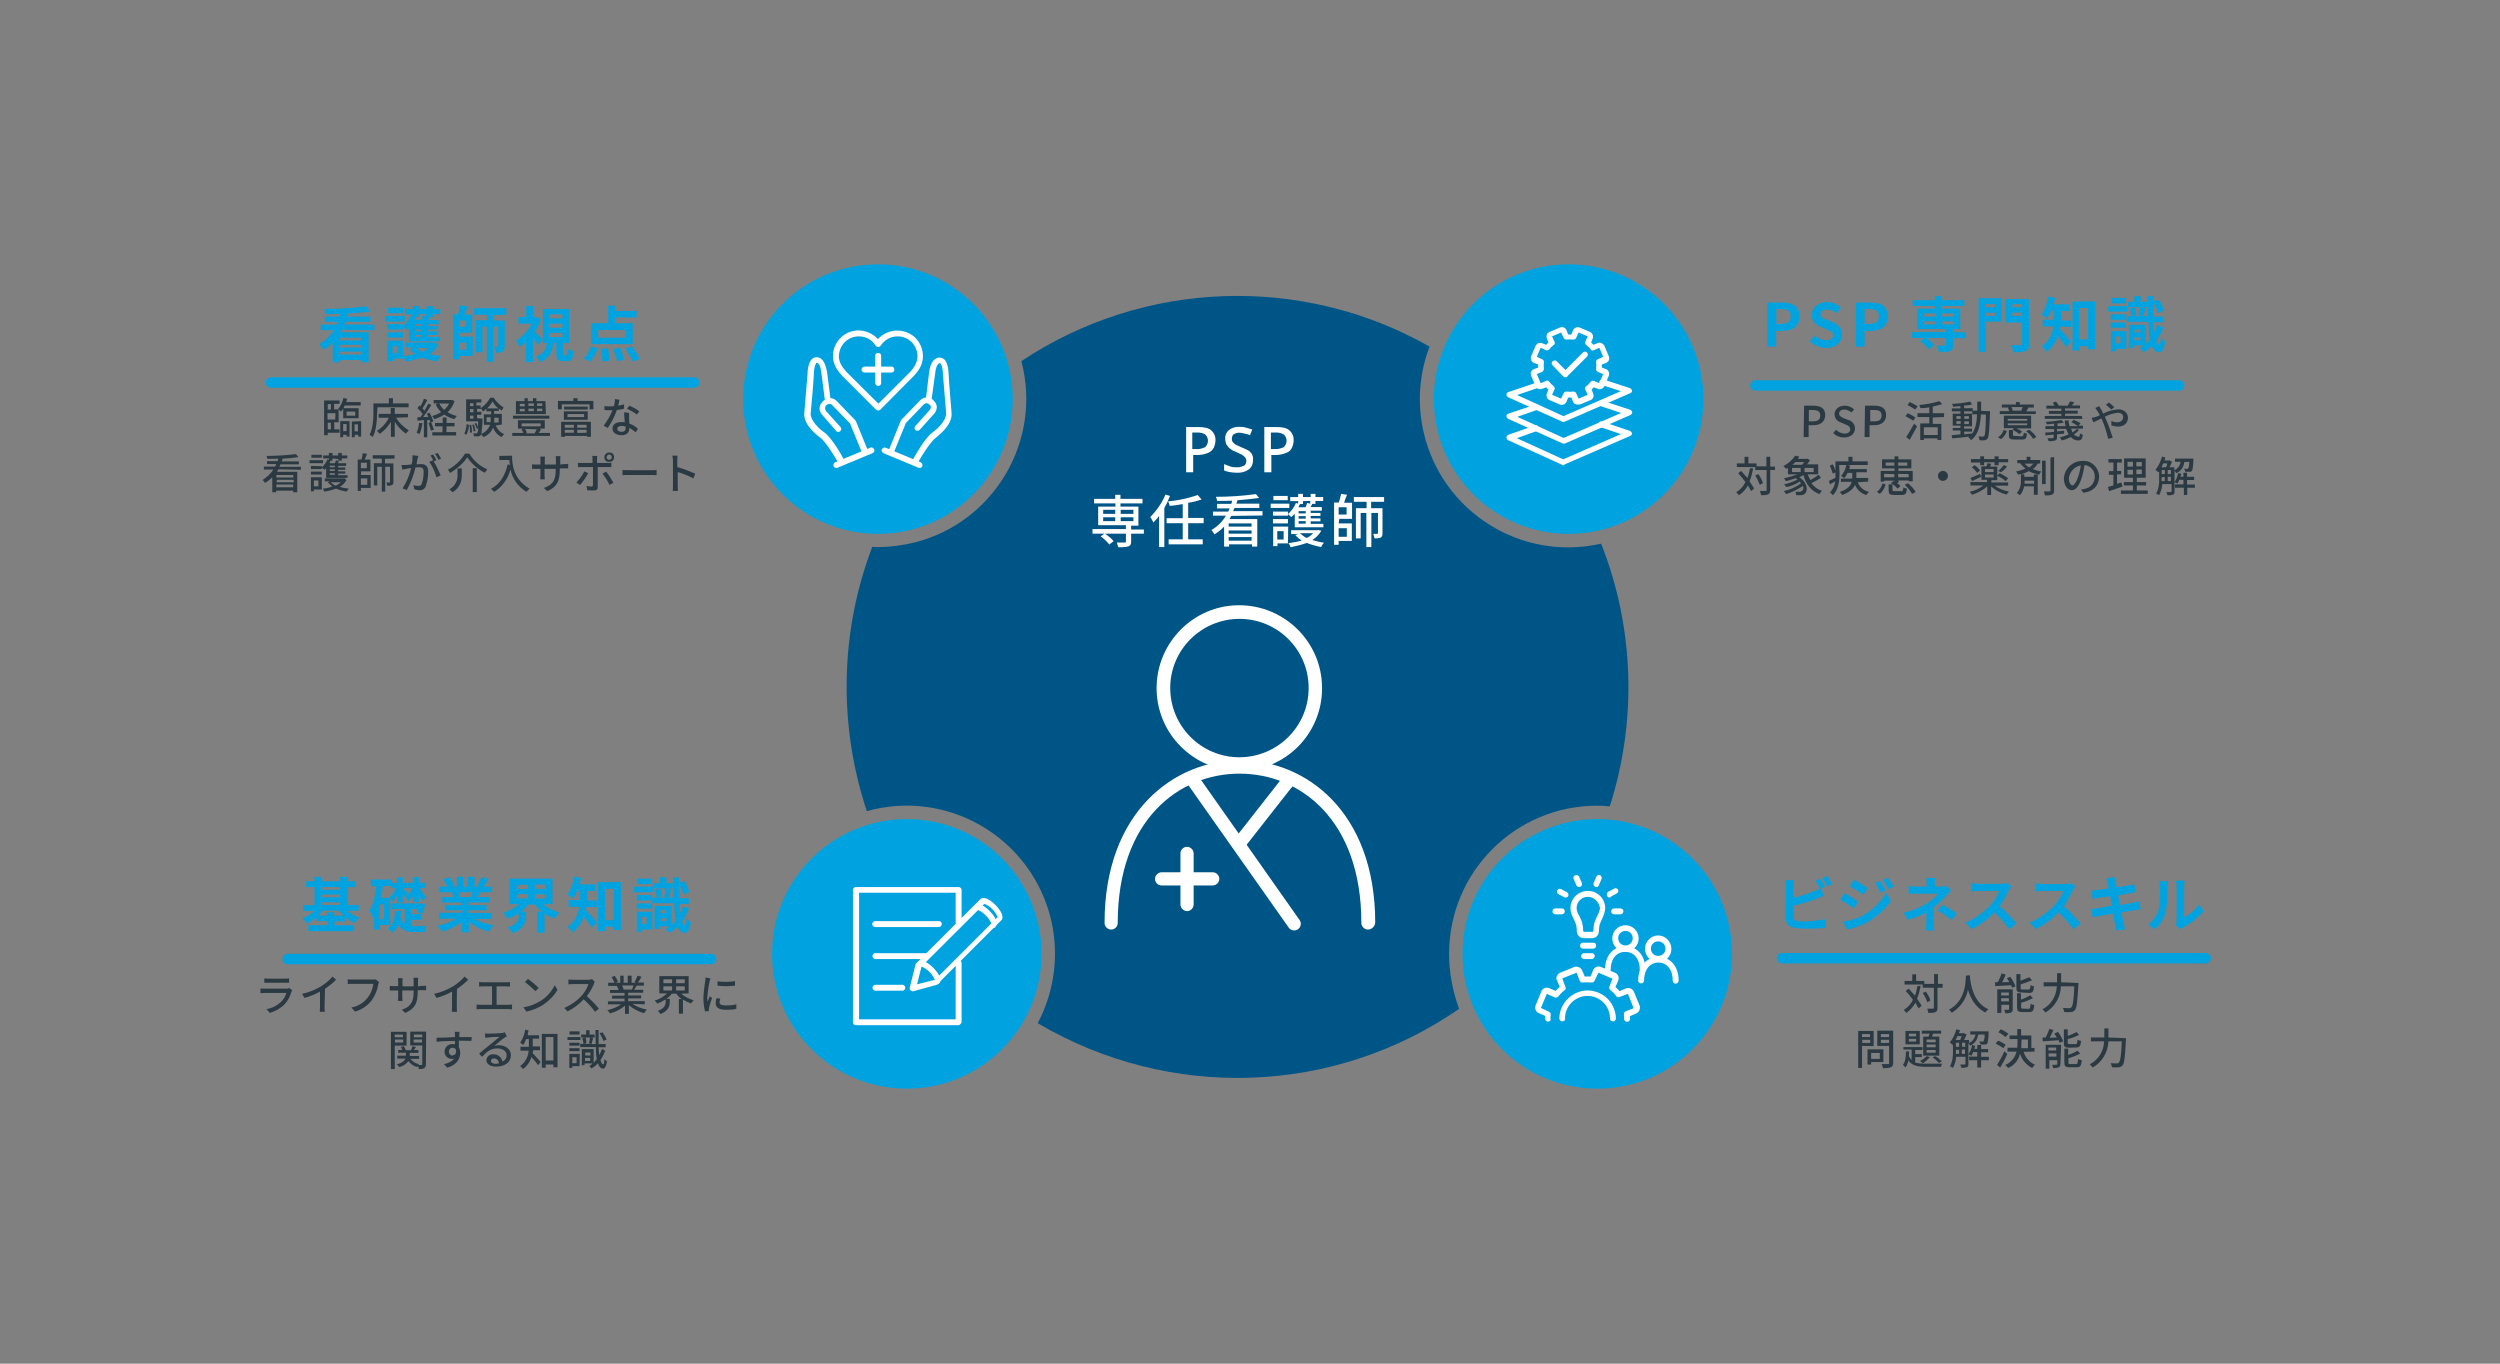 <?xml version="1.0" encoding="utf-8"?>
<!-- Generator: Adobe Illustrator 27.1.1, SVG Export Plug-In . SVG Version: 6.00 Build 0)  -->
<svg version="1.1" id="レイヤー_1" xmlns="http://www.w3.org/2000/svg" xmlns:xlink="http://www.w3.org/1999/xlink" x="0px"
	 y="0px" viewBox="0 0 1100 600" style="enable-background:new 0 0 1100 600;" xml:space="preserve">
<rect x="0" y="0" width="1100" height="600" fill="#808080" stroke="none"/>
<style type="text/css">
	.st0{fill:#005587;}
	.st1{fill:#00A3E0;}
	.st2{fill:none;stroke:#00A3E0;stroke-width:4.581;stroke-linecap:round;stroke-miterlimit:10;}
	.st3{fill:#2B3A42;}
	.st4{fill:#FFFFFF;}
</style>
<path class="st0" d="M637.6,419.7c0-36.1,29.2-65.2,65.2-65.2c1.9,0,3.6,0.1,5.5,0.3c12.1-37.8,10.8-78.7-3.8-115.6
	c-35.1,8-70-13.9-78.1-49c-2.9-12.5-2-25.6,2.6-37.7c-56.2-31.9-125.8-29.4-179.6,6.4c9.2,34.8-11.7,70.6-46.6,79.7
	c-5.3,1.3-10.9,2.1-16.6,2.1c-0.8,0-1.5,0-2.4-0.1c-14.2,37.3-15,78.3-2.4,116.3c34.6-9.7,70.6,10.5,80.4,45.2
	c4.5,16.1,2.6,33.3-5.2,48.1c57.9,34.2,130.1,31.9,185.4-6.3C639.2,436.2,637.6,428.1,637.6,419.7z"/>
<ellipse class="st1" cx="399" cy="419.7" rx="59.3" ry="59.3"/>
<circle class="st1" cx="702.8" cy="419.7" r="59.3"/>
<circle class="st1" cx="690.2" cy="175.6" r="59.3"/>
<circle class="st1" cx="386.3" cy="175.6" r="59.3"/>
<g>
	<line class="st2" x1="126.6" y1="422" x2="312.9" y2="422"/>
	<g>
		<path class="st3" d="M128.6,435.8c-0.1,0.3-0.3,0.4-0.4,0.6c-0.5,1.9-1.4,3.7-2.8,5.3c-1.8,1.9-4.1,3.2-6.7,4l-1.4-1.7
			c2.5-0.4,4.7-1.6,6.6-3.4c1-1.1,1.7-2.3,2.1-3.7h-9.4c-0.4,0-1.3,0-2,0.1v-2.1c0.6,0.1,1.3,0.1,2,0.1h9.5c0.4,0,0.8,0,1.2-0.3
			L128.6,435.8z M116.3,430.5c0.5,0,1.2,0.1,1.8,0.1h7.3c0.6,0,1.3,0,1.8-0.1v1.9c-0.4,0-1.2,0-1.8,0h-7.3c-0.6,0-1.3,0-1.8,0V430.5
			z"/>
		<path class="st3" d="M142.8,443c0,0.7,0,1.4,0.1,2.2h-2.2c0-0.4,0.1-1.4,0.1-2.2v-6.7c-2.1,1.2-4.4,2.1-6.8,2.8l-1.1-1.8
			c2.9-0.6,5.8-1.8,8.5-3.4c1.8-1.2,3.5-2.5,4.9-4.2l1.6,1.4c-1.4,1.4-3.2,2.8-4.9,4L142.8,443L142.8,443z"/>
		<path class="st3" d="M166.8,432.2c-0.1,0.4-0.4,0.7-0.4,1.1c-0.4,2.4-1.4,4.8-2.8,6.8c-1.9,2.4-4.4,4.2-7.4,5l-1.6-1.8
			c2.9-0.5,5.5-2.1,7.3-4.5c1.3-1.7,2.1-3.7,2.4-5.9h-9.3c-0.7,0-1.6,0-2,0.1v-2.1c0.6,0.1,1.4,0.1,2,0.1h9.1c0.4,0,0.8,0,1.2-0.1
			L166.8,432.2z"/>
		<path class="st3" d="M185.6,433.8c0.6,0,1.3,0,1.9-0.1v2c-0.4,0-1,0-1.9,0h-1.8v0.6c0,4.9-1.1,7.5-5.5,9.4l-1.5-1.4
			c3.5-1.3,5.2-2.9,5.2-7.9v-0.6H177v2.8c0,0.7,0.1,1.5,0.1,1.8h-2c0-0.4,0.1-1.1,0.1-1.8v-2.8h-1.8c-0.8,0-1.7,0-1.9,0v-2
			c0.6,0.1,1.3,0.1,1.9,0.1h1.8v-2.1c0-0.4,0-1-0.1-1.4h2.1c-0.1,0.5-0.1,1-0.1,1.4v2.2h4.9v-2.2c0-0.4,0-1.1-0.1-1.6h2.1
			c-0.1,0.5-0.1,1.1-0.1,1.6v2.2L185.6,433.8L185.6,433.8z"/>
		<path class="st3" d="M201,443c0,0.7,0,1.4,0.1,2.2h-2.3c0-0.4,0.1-1.4,0.1-2.2v-6.7c-2.1,1.2-4.5,2.1-6.8,2.8l-1.1-1.8
			c2.9-0.6,5.8-1.8,8.5-3.4c1.8-1.2,3.5-2.5,4.9-4.2l1.6,1.4c-1.4,1.4-3.1,2.8-4.9,4C201,435.1,201,443,201,443z"/>
		<path class="st3" d="M223.8,442.1c0.4,0,1.1-0.1,1.5-0.1v2.1c-0.4,0-1.3-0.1-1.5-0.1h-12.3c-0.4,0-1.2,0-1.8,0.1V442
			c0.4,0.1,1.2,0.1,1.8,0.1h5V434h-4c-0.4,0-1.2,0-1.7,0.1v-2c0.4,0,1.2,0.1,1.7,0.1h10.2c0.6,0,1.2,0,1.7-0.1v2
			c-0.5,0-1.2-0.1-1.7-0.1h-4.2v8.1H223.8z"/>
		<path class="st3" d="M237.7,440.5c2.8-1.7,4.9-4.1,6.4-7l1.2,2c-1.6,2.8-3.9,5-6.6,6.8c-2.2,1.3-4.6,2.3-7.1,2.8l-1.3-1.9
			C232.8,442.9,235.3,441.9,237.7,440.5z M237,434.7l-1.4,1.4c-1.4-1.4-3.1-2.8-4.6-4l1.3-1.4C233.9,431.9,235.4,433.1,237,434.7
			L237,434.7z"/>
		<path class="st3" d="M261.7,432c-0.3,0.4-0.4,0.6-0.4,1c-0.8,1.9-1.8,3.6-3.1,5.3c1.9,1.7,3.7,3.5,5.3,5.5l-1.7,1.4
			c-1.4-2-3.1-3.8-5-5.5c-2,2.2-4.4,4-7.1,5.3l-1.4-1.5c2.9-1.3,5.6-3.1,7.7-5.5c1.3-1.4,2.3-3.1,2.9-5h-6.8c-0.7,0-1.7,0.1-2,0.1
			v-2.1c0.4,0,1.4,0.1,2,0.1h6.9c0.4,0,1.1-0.1,1.5-0.3L261.7,432z"/>
		<path class="st3" d="M278.3,441.7c1.9,1.3,4.1,2.1,6.3,2.5c-0.4,0.4-0.8,1-1.2,1.6c-2.4-0.6-4.7-1.9-6.7-3.5v3.8H275v-3.6
			c-1.9,1.6-4.2,2.8-6.6,3.4c-0.4-0.5-0.7-1.1-1.2-1.4c2.2-0.5,4.3-1.4,6.2-2.6h-5.9v-1.3h7.3v-1.2h-5.5v-1.3h5.5v-1.2h-6.4v-1.3
			h3.8c-0.3-0.6-0.4-1.2-0.8-1.7l0.4-0.1h-4.2v-1.4h2.8c-0.4-0.8-0.8-1.7-1.3-2.5l1.4-0.5c0.6,0.8,1.1,1.7,1.4,2.6l-1,0.4h2v-3.1
			h1.5v3.1h1.8v-3.1h1.7v3.1h2l-0.7-0.3c0.4-0.8,1-1.8,1.3-2.8l1.8,0.5c-0.5,0.8-1,1.7-1.6,2.5h2.6v1.4h-3.2
			c-0.4,0.6-0.7,1.3-1.1,1.8h4v1.3h-6.6v1.2h5.7v1.3h-5.7v1.2h7.3v1.4L278.3,441.7z M273.6,433.6c0.4,0.4,0.6,1.1,0.8,1.7l-0.4,0.1
			h4c0.4-0.4,0.4-1.2,0.8-1.8H273.6L273.6,433.6z"/>
		<path class="st3" d="M299.7,437.2c1.5,1.3,3.5,2.4,5.5,2.9c-0.4,0.4-0.8,1-1.2,1.4c-1.3-0.5-2.4-1-3.5-1.7v6.2h-1.8v-6.4h1.3
			c-1-0.6-1.8-1.4-2.4-2.4h-2c-0.7,1-1.5,1.7-2.5,2.3h1.6v1.2c0,1.8-0.4,4-4.1,5.5c-0.4-0.5-0.7-1.1-1.2-1.4
			c3.1-1.1,3.5-2.8,3.5-4.1v-1c-1.2,0.8-2.4,1.4-3.7,1.9c-0.4-0.5-0.7-1.1-1.2-1.4c2-0.4,3.9-1.6,5.5-3.1h-3.4v-7.6h12.9v7.6
			L299.7,437.2L299.7,437.2z M291.9,432.6h3.8v-1.7h-3.8V432.6z M291.9,435.8h3.8V434h-3.8V435.8z M301.3,430.9h-3.8v1.7h3.8V430.9z
			 M301.3,434h-3.8v1.8h3.8V434z"/>
		<path class="st3" d="M312.6,430.5c-0.1,0.5-0.4,1-0.4,1.4c-0.5,2.3-0.8,4.6-1,6.9c0,0.6,0,1.3,0.1,1.9c0.4-0.7,0.6-1.5,1-2.3
			l1,0.7c-0.4,1.4-1,2.8-1.3,4.3c-0.1,0.4-0.1,0.4-0.1,0.8c0,0.3,0,0.4,0,0.7l-1.7,0.1c-0.5-2-0.7-4-0.7-6c0.1-2.4,0.4-4.9,0.8-7.4
			c0.1-0.5,0.1-1.1,0.1-1.5L312.6,430.5z M316.9,439.4c-0.1,0.5-0.3,1.1-0.3,1.6c0,0.8,0.6,1.4,2.8,1.4c1.5,0,3.1-0.1,4.6-0.5v2
			c-1.5,0.4-3.1,0.4-4.6,0.4c-3.2,0-4.5-1.1-4.5-2.8c0-0.7,0.1-1.6,0.4-2.3L316.9,439.4z M323.4,431.7v2c-2.5,0.3-5.2,0.3-7.7,0
			v-1.9C318.3,432.1,321,432.1,323.4,431.7z"/>
		<path class="st3" d="M173.7,460.1v10.3H172V454h6.9v6.1L173.7,460.1L173.7,460.1z M173.7,455.2v1.2h3.6v-1.2H173.7z M177.4,458.7
			v-1.3h-3.6v1.3H177.4L177.4,458.7z M187.4,468.3c0,0.8-0.3,1.3-0.7,1.7c-0.8,0.4-1.7,0.4-2.4,0.4c-0.1-0.5-0.3-1-0.4-1.4
			c-0.1,0.3-0.3,0.4-0.4,0.5c-1.6-0.4-2.8-1.4-3.8-2.6c-1,1.3-2.3,2.2-4,2.6c-0.4-0.4-0.6-0.8-1.1-1.2c2.4-0.6,3.4-1.6,3.8-2.5h-3.6
			v-1.3h3.8v-1.3h-3.4V462h1.8c-0.3-0.5-0.4-1-0.7-1.3l1.3-0.4c0.4,0.4,0.7,1.2,1,1.8h2.2c0.4-0.6,0.5-1.2,0.7-1.8l1.5,0.4
			c-0.4,0.5-0.6,1-0.8,1.3h1.9v1.3h-3.8v1.3h4.1v1.3h-3.8c1,1.3,2.3,2.1,3.8,2.3c-0.1,0.1-0.4,0.4-0.4,0.4c0.6,0,1.2,0,1.4,0
			c0.3,0,0.4-0.1,0.4-0.4v-8.2h-5.3v-6.1h7L187.4,468.3z M182.1,455.2v1.2h3.7v-1.2H182.1z M185.7,458.7v-1.3h-3.7v1.3H185.7
			L185.7,458.7z"/>
		<path class="st3" d="M207.4,458c-1.1,0-2.8-0.1-5.5-0.1c0,1,0,2.1,0,2.9c0.4,0.7,0.6,1.6,0.6,2.4c0,2.4-1.3,5.3-5.7,6.6l-1.5-1.6
			c1.9-0.3,3.6-1.2,4.7-2.6c-0.4,0.3-0.8,0.4-1.3,0.3c-1.7,0-3.1-1.4-3.1-3.1l0,0c0-1.9,1.4-3.4,3.4-3.4h0.1c0.4,0,0.7,0,1.1,0.1
			V458c-2.8,0-5.8,0.1-8.1,0.4v-1.8c2.1,0,5.5-0.1,8.1-0.3c0-0.4,0-0.7,0-1c0-0.4-0.1-1.1-0.1-1.3h2.1c0,0.3-0.1,1.1-0.1,1.3
			s0,0.5,0,1h5.5L207.4,458z M199.2,464.3c1,0,1.7-0.7,1.4-2.5c-0.4-0.5-0.8-0.8-1.4-0.8c-1,0-1.7,0.7-1.7,1.7v0.1
			c0,0.8,0.6,1.6,1.6,1.7C199.2,464.3,199.2,464.3,199.2,464.3z"/>
		<path class="st3" d="M223,456l-1.2,0.7c-1,0.6-3.1,2.6-4.5,3.6c0.7-0.3,1.4-0.4,2.2-0.4c3.1,0,5.3,1.9,5.3,4.4c0,2.9-2.3,5-6.6,5
			c-2.5,0-4.2-1.2-4.2-2.8c0.1-1.5,1.4-2.8,3.1-2.6l0,0c1.9-0.1,3.7,1.3,3.9,3.2c1.2-0.5,2-1.5,1.9-2.9c0-1.7-1.8-2.9-4-2.9
			c-2.9,0-4.6,1.3-6.8,3.7l-1.3-1.4c1.4-1.2,3.7-3.1,4.9-4l4.1-3.4c-1,0-4.1,0.1-5,0.3c-0.4,0-1,0.1-1.3,0.1l-0.1-1.9
			c0.5,0.1,1,0.1,1.4,0.1c1,0,5.2-0.1,6.1-0.3c0.4,0,0.7-0.1,1.2-0.3L223,456z M219.5,467.9c0-1.3-1-2.2-2.2-2.2
			c-0.7,0-1.3,0.5-1.3,1.1c0,0.8,1,1.3,2.2,1.3C218.5,468.1,219,467.9,219.5,467.9z"/>
		<path class="st3" d="M234.6,462.2c0,0.4-0.1,0.7-0.3,1.1c1,1,3.1,3.4,3.6,4l-1.2,1.4c-0.8-1.3-1.8-2.5-2.9-3.6
			c-0.6,2.1-1.9,4-3.7,5.3c-0.4-0.5-0.7-1-1.3-1.3c2.2-1.5,3.6-4,3.8-6.8h-3.6v-1.7h3.7v-3.4h-1.2c-0.4,1-0.7,1.8-1.3,2.6
			c-0.4-0.4-1-0.7-1.3-1.1c1.2-1.7,1.9-3.7,2.2-5.7l1.5,0.4c-0.3,0.7-0.4,1.3-0.4,2.1h5v1.5h-2.8v3.4h3.2v1.7H234.6z M245.3,454.8
			v14.8h-1.8v-1.2h-3.4v1.4h-1.7v-14.9H245.3L245.3,454.8z M243.5,466.6v-10.3h-3.4v10.3H243.5z"/>
		<path class="st3" d="M255.4,457.6h-5.7v-1.3h5.7V457.6z M255,469.1h-3.2v0.8h-1.3v-6.2h4.6L255,469.1z M255,460.1h-4.5v-1.3h4.5
			V460.1z M250.5,461.2h4.5v1.3h-4.5V461.2z M255,455.2h-4.4v-1.4h4.4V455.2z M251.8,465.2v2.6h1.9v-2.6H251.8z M266.3,462.3
			c-0.5,1.4-1.2,2.8-2.1,4.1c0.4,1.2,0.6,1.9,1.2,1.9c0.5,0,0.4-0.8,0.6-2.3c0.4,0.4,0.6,0.7,1.1,1c-0.5,2.6-1.1,3.2-1.8,3.2
			c-1.1-0.1-1.8-1-2.2-2.4c-0.8,1-1.8,1.7-2.8,2.3c-0.4-0.4-0.6-0.6-1-1c0.5-0.4,1.1-0.7,1.4-1.2h-3.5v0.8H256v-7.1h5.2v6
			c0.5-0.5,1.1-1.1,1.4-1.6c-0.4-1.8-0.4-3.6-0.4-5.3h-6.9v-1.4h5l-1.2-0.3c0.3-0.8,0.4-1.8,0.5-2.6l1.4,0.4c-0.4,1-0.5,2-0.7,2.6
			h1.8c0-1.9-0.1-4-0.1-6.2h1.4c0,2.2,0,4.3,0,6.2h3.1v1.4h-3.1c0,1.3,0.1,2.5,0.3,3.5c0.4-0.8,0.8-1.8,1.2-2.8L266.3,462.3z
			 M261.7,456.5h-6v-1.3h2.2v-1.9h1.5v1.9h2.2L261.7,456.5L261.7,456.5z M257.6,456.5c0.4,0.8,0.4,1.7,0.4,2.5l-1.3,0.4
			c0-1-0.3-1.8-0.5-2.6L257.6,456.5z M257.5,463.1v1.3h2.3v-1.3H257.5z M259.7,466.8v-1.3h-2.3v1.3H259.7L259.7,466.8z M265.5,458
			c-0.4-1.2-1-2.3-1.7-3.4l1.3-0.4c0.7,1,1.4,2.1,1.8,3.2L265.5,458z"/>
	</g>
	<path class="st1" d="M152.9,400.7c1.4,1.4,3.2,2.4,5.2,3.1c-0.8,0.7-1.5,1.4-2.1,2.4c-1.4-0.7-2.9-1.7-4.1-2.8v2h-4.7v1.7h8.6v2.6
		h-20.1v-2.6h8.4v-1.8h-4.8v-1.7c-1.3,1.1-2.8,2-4.2,2.8c-0.5-0.8-1.3-1.7-2-2.4c2-0.7,3.8-1.9,5.3-3.2h-5v-2.5h5v-8h-3.7v-2.5h3.7
		v-2h3.1v2h8.2v-2h3.2v2h3.6v2.5h-3.6v7.9h4.9v2.5L152.9,400.7L152.9,400.7z M151.2,402.9c-0.7-0.6-1.4-1.4-1.9-2.2h-7.4
		c-0.5,0.7-1.2,1.4-1.9,2.2h3.8v-1.5h3.2v1.5H151.2z M141.4,390.3v1.2h8.2v-1.2H141.4z M141.4,394.8h8.2v-1.2h-8.2V394.8z
		 M141.4,398.2h8.2V397h-8.2V398.2z"/>
	<path class="st1" d="M167.1,407v2h-2.5v-6.3c-0.3,0.4-0.4,0.6-0.5,1c-0.4-1.1-1-2-1.6-2.9c1.7-2.6,2.6-6.6,3.1-10.9h-2.4v-2.9h9.1
		v2.8h-3.8c-0.3,1.8-0.5,3.5-1,5.3h4.2V407H167.1z M169,397.9h-1.9v6.6h1.9V397.9z M181.1,407.4c0.5,0.1,1,0.1,1.4,0.1h5.2
		c-0.4,0.8-0.7,1.7-0.8,2.6h-4.5c-3.1,0-5.5-0.6-7.1-3.2c-0.6,1.4-1.7,2.8-2.9,3.6c-0.4-0.8-1.1-1.5-1.8-2.1
		c2.6-1.7,3.1-4.6,3.2-7.6h2.8c-0.1,1-0.3,1.9-0.4,2.8c0.4,1.2,1.1,2.1,1.9,2.8V400h-6v-2.5h12.7l0.4-0.1l2,0.6
		c-0.4,1.4-1,2.8-1.4,4.1l-2.3-0.8c0.1-0.4,0.4-0.8,0.4-1.3h-2.9v2.2h4.3v2.5h-4.3L181.1,407.4z M174.8,394c-0.6,1-1.3,1.9-2.1,2.8
		c-0.4-0.7-0.7-1.4-1.3-2.1c1.3-1.1,2.2-2.4,2.8-3.9h-1.9v-2.3h2.4V386h2.5v2.5h2v2.3h-1.9v0.4c0.8,0.5,1.6,1.2,2.3,1.8l-1.4,1.7
		c-0.3-0.4-0.5-0.8-1-1.3v3.7h-2.5L174.8,394L174.8,394z M181.9,394.1c-0.6,1-1.3,1.8-2.2,2.5c-0.4-0.7-0.7-1.3-1.3-2
		c1.3-1.1,2.4-2.3,3.1-3.9h-1.9v-2.3h2.2v-2.5h2.5v2.5h2.9v2.3h-2.4c0.6,1.5,1.5,2.9,2.9,4c-0.6,0.4-1.2,1.1-1.5,1.7
		c-0.7-0.7-1.3-1.4-1.8-2.4v2.9h-2.5L181.9,394.1z"/>
	<path class="st1" d="M208.8,404.3c2.5,1.4,5.3,2.4,8.4,2.8c-0.8,0.8-1.4,1.8-2.1,2.8c-3.2-0.8-6.3-2.3-8.8-4.4v4.7h-3.1v-4.6
		c-2.6,2-5.6,3.5-8.8,4.3c-0.5-1-1.3-1.8-2-2.6c2.9-0.4,5.7-1.5,8.4-3.1h-7.5v-2.6h10.1v-1.1h-7.6v-2.2h7.6v-1.2h-8.8v-2.4h5
		c-0.3-0.7-0.5-1.4-0.8-2.1h0.4h-5.9v-2.5h3.5c-0.4-1.2-1.1-2.2-1.7-3.2l2.8-1c0.8,1.2,1.4,2.4,2,3.7l-1.3,0.5h2.4v-4.3h2.9v4.3h2
		v-4.3h2.9v4.3h2.3l-1-0.4c0.6-1.3,1.3-2.5,1.7-3.8l3.2,0.8c-0.7,1.2-1.4,2.4-2.1,3.4h3.5v2.5h-5c-0.4,0.7-0.8,1.4-1.3,2.1h5.2v2.4
		h-9.2v1.2h8v2.2h-8v1.2h10.2v2.6L208.8,404.3z M201.7,392.6c0.4,0.6,0.6,1.4,0.8,2l-0.4,0.1h4.9c0.4-0.6,0.6-1.4,1-2.1L201.7,392.6
		L201.7,392.6z"/>
	<path class="st1" d="M239,397.9c2.1,1.7,4.5,2.9,7.1,3.6c-0.8,0.8-1.4,1.7-2.1,2.6c-1.6-0.5-3.1-1.3-4.4-2.1v8.4h-3.2v-9.3h2
		c-1.2-1-2.2-2-3.1-3.1h-2.8c-1,1.2-2,2.2-3.2,3.1h2.2v1.8c0,2.5-0.7,5.9-6,7.7c-0.5-1-1.3-1.8-2.1-2.5c4.4-1.4,4.9-3.7,4.9-5.3v-1
		c-1.4,1.1-3.1,1.8-4.9,2.4c-0.6-1-1.3-1.8-2.1-2.6c2.6-0.7,5-2,7.1-3.8h-4.2v-11.2h18.9v11.2L239,397.9L239,397.9L239,397.9z
		 M227.7,391.2h4.5v-1.9h-4.6L227.7,391.2z M227.7,395.3h4.5v-1.9h-4.6L227.7,395.3z M240,389.2h-4.6v1.9h4.6V389.2z M240,393.5
		h-4.6v1.9h4.6V393.5z"/>
	<path class="st1" d="M257.9,399.1c0,0.4-0.1,0.7-0.3,1.1c1.4,1.4,4.2,4.6,5,5.5l-2.1,2.6c-0.8-1.4-2.4-3.4-3.6-5
		c-1,2.8-2.6,5.2-4.9,6.9c-0.6-0.8-1.4-1.7-2.2-2.4c2.9-2.1,4.7-5.3,5-8.8h-4.6v-3h4.9v-4.2h-1.1c-0.4,1.3-1.1,2.4-1.8,3.6
		c-0.7-0.6-1.7-1.3-2.5-1.8c1.5-2.4,2.5-5,2.9-7.9l3.1,0.6c-0.3,1-0.4,1.8-0.6,2.8h6.9v2.9h-3.7v4.2h4.3v2.9L257.9,399.1z
		 M273.2,388.1v21.1h-3.1v-1.4h-3.9v1.9h-3.1v-21.5L273.2,388.1L273.2,388.1z M270.1,404.9v-13.8h-3.9v13.8H270.1z"/>
	<path class="st1" d="M287.4,392.6h-8.4v-2.5h8.4V392.6z M286.9,409h-4.4v1.1h-2.3v-8.9h6.8V409L286.9,409z M286.9,396.2h-6.7v-2.4
		h6.7V396.2z M280.2,397.5h6.7v2.3h-6.7V397.5z M286.7,389h-6.4v-2.4h6.4V389z M282.5,403.4v3.1h2v-3.1H282.5z M303.2,399.6
		c-0.7,2-1.8,3.9-3.1,5.7c0.4,1.2,0.7,1.8,1.3,1.9c0.4,0,0.6-1.2,0.7-3.1c0.5,0.6,1.2,1.3,1.9,1.8c-0.6,3.7-1.8,4.6-2.8,4.6
		c-1.4-0.1-2.4-1.1-3.1-2.8c-1.1,1.1-2.2,2-3.5,2.8c-0.5-0.6-1.2-1.3-1.8-1.7c0.6-0.4,1.2-0.7,1.7-1.2h-4.2v1.1H288v-10.1h7.5v8.4
		c0.6-0.6,1.3-1.3,1.8-2c-0.4-2.5-0.6-5-0.7-7.6H287v-2.5h2c-0.1-1.2-0.4-2.3-0.6-3.4l2.1-0.5c0.4,1.1,0.7,2.2,0.7,3.4l-1.8,0.5h4.3
		l-1.4-0.4c0.3-1.1,0.5-2.5,0.5-3.6h-5.3v-2.3h2.8v-2.6h2.9v2.6h2.8v2.3H293l2.3,0.4c-0.4,1.3-0.6,2.6-1,3.6h2
		c0-2.6-0.1-5.6-0.1-8.8h2.6v2.4l2.2-0.8c1.1,1.4,1.8,3.1,2.3,4.8l-2.5,1.1c-0.5-1.7-1.2-3.2-2-4.6c0,2.2,0,4.2,0,6.2h4.3v2.5h-4.1
		c0,1.6,0.1,3.1,0.3,4.3c0.5-1.1,1-2.1,1.3-3.1L303.2,399.6z M290.6,400.5v1.3h2.5v-1.3H290.6z M293.3,405.3V404h-2.5v1.4
		L293.3,405.3z"/>
</g>
<g>
	<line class="st2" x1="784.1" y1="421.6" x2="970.5" y2="421.6"/>
	<g>
		<path class="st3" d="M845.1,433.8c-0.4,1.9-0.8,3.8-1.6,5.6c0.7,1,1.3,2,2,3.1l-1.3,1.2c-0.5-0.8-1-1.7-1.4-2.5
			c-1,1.8-2.3,3.2-4,4.5c-0.4-0.4-0.7-1-1.2-1.3c1.8-1.1,3.2-2.6,4.1-4.5c-1-1.4-2-2.6-3.2-3.9l1.3-1c1,1,1.8,2,2.8,3.1
			c0.5-1.4,0.8-2.9,1.1-4.3L845.1,433.8z M854.7,434.6h-2.2v8.8c0,1.1-0.3,1.6-0.8,1.9c-1.1,0.4-2.1,0.4-3.2,0.4
			c-0.1-0.6-0.4-1.3-0.5-1.9c1.1,0,2.1,0,2.4,0c0.4,0,0.5-0.1,0.5-0.4v-8.8h-4.9v-1.4H838v-1.6h3.4v-2.9h1.7v2.9h3.6v1.3h4.3v-4.3
			h1.7v4.3h2.1L854.7,434.6L854.7,434.6z M848,441c-0.4-1.4-1.2-2.9-2-4.1l1.4-0.6c0.8,1.2,1.6,2.5,2,3.9L848,441z"/>
		<path class="st3" d="M866.8,429.1c0,0.3,0,0.4,0,1c0.3,2.5,1.2,10.9,8.1,14c-0.5,0.4-1,0.8-1.3,1.4c-4.5-2.2-6.6-6.4-7.7-10
			c-0.8,4.2-3.5,7.9-7.1,10.1c-0.4-0.5-0.8-1-1.3-1.3c7.5-4,7.4-12.6,7.5-15L866.8,429.1z"/>
		<path class="st3" d="M884.5,429.8c1,1.3,1.8,2.8,2.3,4.2l-1.5,0.6c-0.1-0.4-0.3-0.7-0.4-1.1l-7,0.4l-0.1-1.7l1.3-0.1
			c0.6-1.3,1.2-2.5,1.6-3.8l1.8,0.5c-0.4,1.2-1.1,2.3-1.5,3.4l3.1-0.1c-0.4-0.6-0.6-1.2-1.1-1.7L884.5,429.8z M885.6,443.9
			c0,0.8-0.1,1.3-0.7,1.6c-0.8,0.3-1.7,0.4-2.5,0.4c-0.1-0.4-0.4-1.1-0.6-1.6c0.6,0,1.3,0,1.8,0c0.3,0,0.4-0.1,0.4-0.4v-1.8h-3.4
			v3.6h-1.8v-10.4h6.8L885.6,443.9z M880.5,436.7v1.3h3.4v-1.3H880.5z M883.9,440.6v-1.4h-3.4v1.4H883.9z M889.6,436.7
			c-2,0-2.4-0.5-2.4-2.2v-5.9h1.8v2.9c1.3-0.4,2.6-1.1,3.9-1.5l1.2,1.3c-1.6,0.7-3.2,1.3-5,1.8v1.6c0,0.6,0.1,0.7,1,0.7h2.5
			c0.6,0,0.8-0.4,0.8-2c0.5,0.4,1.1,0.5,1.6,0.6c-0.3,2.3-0.6,2.9-2.2,2.9L889.6,436.7z M892.5,443.9c0.7,0,0.8-0.4,1-2.3
			c0.5,0.4,1,0.5,1.6,0.6c-0.3,2.5-0.6,3.1-2.3,3.1h-2.9c-2,0-2.4-0.5-2.4-2.2v-6.1h1.7v2.8c1.4-0.4,2.8-1.1,4.1-1.9l1.2,1.3
			c-1.7,0.8-3.4,1.6-5.2,2v1.9c0,0.6,0.1,0.7,1,0.7L892.5,443.9z"/>
		<path class="st3" d="M914.5,432.5c0,0,0,0.6,0,0.8c-0.5,7.6-0.7,10.3-1.6,11.2c-0.4,0.5-1.1,0.8-1.7,0.8c-1,0.1-2,0.1-2.9,0
			c-0.1-0.6-0.4-1.3-0.6-1.8c1.3,0.1,2.3,0.1,2.9,0.1c0.4,0,0.6-0.1,0.8-0.4c0.6-0.6,1.1-3.1,1.3-9.2h-5.9
			c-0.1,4.8-2.8,9.2-6.8,11.5c-0.5-0.5-0.8-1-1.3-1.4c3.8-2,6.1-5.8,6.3-10.1h-5.8v-1.8h5.9v-4h1.8v4L914.5,432.5L914.5,432.5z"/>
		<path class="st3" d="M819.3,460.2v9.7h-1.7v-16.3h6.8v6.7L819.3,460.2L819.3,460.2z M819.3,455v1.3h3.5V455H819.3z M822.9,458.9
			v-1.4h-3.5v1.4H822.9z M823.3,467.3v1.1h-1.6v-6.7h7v5.6L823.3,467.3L823.3,467.3z M823.3,463.3v2.6h3.8v-2.6H823.3z M833,467.7
			c0,1.1-0.3,1.6-1,1.9c-1.2,0.4-2.3,0.4-3.5,0.4c-0.1-0.6-0.4-1.3-0.6-1.8c1.2,0,2.4,0,2.8,0c0.5,0,0.5-0.1,0.5-0.5v-7.5h-5.2v-6.7
			h7L833,467.7z M827.6,455v1.3h3.6V455H827.6z M831.2,458.9v-1.4h-3.6v1.4H831.2z"/>
		<path class="st3" d="M842.6,467.5c1.5,0.4,3.2,0.6,5,0.5c1.1,0,5.9,0,7,0c-0.4,0.4-0.4,1-0.6,1.4h-6.4c-3.8,0-6.3-0.5-7.9-2.8
			c-0.3,1.2-0.6,2.2-1.3,3.1c-0.4-0.4-0.6-0.8-1.1-1.2c1.1-1.3,1.3-3.7,1.3-5.9h1.4c0,0.7,0,1.3-0.1,2.1c0.4,0.6,0.6,1.2,1.2,1.7
			v-4.6h-3.6v-1.1h8.4v1.3h-3.2v1.8h2.9v1.3h-2.9V467.5L842.6,467.5z M844.7,459.5h-6.3v-5.9h6.3V459.5z M843.1,454.8h-3.2v1.2h3.2
			V454.8z M843.1,457.1h-3.2v1.2h3.2V457.1z M849.2,465.1c-1,1.1-2,2-3.2,2.8c-0.4-0.5-0.7-0.7-1.2-1.1c1.2-0.5,2.1-1.3,2.9-2.1
			L849.2,465.1z M848.6,456.1c0.1-0.5,0.3-0.8,0.4-1.3h-3.4v-1.3h8.5v1.3h-3.5c-0.3,0.5-0.4,0.8-0.5,1.3h3.2v8.4h-7.1v-8.4H848.6z
			 M851.7,457.4h-4v1.2h4V457.4z M851.7,459.6h-4v1.2h4V459.6z M851.7,462h-4v1.2h4V462z M851.5,464.7c1.1,0.6,2,1.4,2.9,2.3
			l-1.3,0.7c-0.8-1-1.8-1.8-2.8-2.5L851.5,464.7z"/>
		<path class="st3" d="M870.4,455.2c-0.3,2.2-1.5,4-3.5,4.9c-0.3-0.4-0.5-0.7-0.8-1.1v9.1c0,0.7-0.1,1.3-0.6,1.4
			c-0.8,0.3-1.7,0.4-2.5,0.3c-0.1-0.5-0.4-1-0.5-1.4h1.9c0.3,0,0.4-0.1,0.4-0.4V465h-4.1c-0.1,1.7-0.6,3.4-1.4,4.9
			c-0.5-0.4-0.8-0.5-1.3-0.7c1.1-2.1,1.4-4.5,1.3-6.8v-2.9l-0.1,0.3c-0.4-0.5-0.8-0.7-1.3-1.1c1.4-1.7,2.3-3.7,2.9-5.8l1.6,0.4
			c-0.1,0.5-0.3,0.8-0.5,1.3h2h0.3l1.1,0.6c-0.4,0.8-0.7,1.7-1.1,2.4h2.2v1.3c1.4-0.6,2.5-2,2.8-3.7h-2.3v-1.4h8.1c0,0,0,0.4,0,0.6
			c-0.1,3.1-0.4,4.2-0.6,4.8c-0.3,0.4-0.6,0.4-1.1,0.4c-0.6,0-1.3,0-1.9,0c0-0.4-0.3-1-0.5-1.4c0.5,0.1,1,0.1,1.4,0.1
			c0.3,0,0.5,0,0.5-0.3c0.4-1,0.5-1.9,0.4-2.8L870.4,455.2z M861.3,455.9c-0.3,0.5-0.5,1.2-0.8,1.7h1.9c0.4-0.4,0.5-1.2,0.7-1.7
			H861.3z M860.6,462.4c0,0.5,0,0.8,0,1.3h1.4v-1.8h-1.3L860.6,462.4z M860.6,460.6h1.4v-1.8h-1.4V460.6z M863.3,460.6h1.4v-1.8
			h-1.4V460.6z M864.6,463.7v-1.9h-1.4v1.9H864.6z M875.1,466.5h-3.4v3.2h-1.7v-3.2h-3.6v-1.6h3.6v-2h-1.8c-0.3,0.6-0.5,1.2-0.8,1.7
			c-0.4-0.4-0.8-0.5-1.3-0.7c0.8-1.3,1.4-2.6,1.6-4.1l1.4,0.4c-0.1,0.5-0.3,1-0.4,1.3h1.3v-1.7h1.7v1.8h3.1v1.4h-3.1v2h3.4
			L875.1,466.5z"/>
		<path class="st3" d="M881.5,461.2c-1.1-0.8-2.2-1.4-3.4-2l1-1.3c1.3,0.4,2.3,1.1,3.4,1.8L881.5,461.2z M883.2,463.7
			c-0.8,2-2,4.2-3.1,6l-1.4-1.1c1.2-1.9,2.3-3.9,3.2-6L883.2,463.7z M882.5,456.3c-1.1-0.8-2.1-1.6-3.2-2.1l1-1.3
			c1.2,0.4,2.3,1.2,3.4,1.9L882.5,456.3z M890.4,462.8c0.7,2.5,2.6,4.6,5,5.7c-0.5,0.4-0.8,1-1.3,1.4c-2.5-1.3-4.5-3.6-5.3-6.3
			c-0.6,2.8-2.5,5.2-5.2,6.3c-0.4-0.5-0.8-0.8-1.3-1.3c2.5-1.1,4.3-3.2,5-5.9h-4V461h4.3c0-0.6,0.1-1.3,0.1-2v-1.8h-3.5v-1.6h3.4
			v-2.8h1.7v2.8h4.5v5.5h1.4v1.6L890.4,462.8L890.4,462.8z M889.4,459.2c0,0.6,0,1.3,0,2h2.9v-3.8h-2.8L889.4,459.2z"/>
		<path class="st3" d="M905.5,454c1,1.3,1.8,2.8,2.3,4.2l-1.6,0.6c-0.1-0.4-0.3-0.7-0.4-1.1l-7,0.5l-0.1-1.7h1.4
			c0.6-1.3,1.2-2.5,1.6-3.8l1.8,0.5c-0.5,1.2-1.1,2.3-1.6,3.4l3.1-0.1c-0.4-0.6-0.7-1.2-1.1-1.7L905.5,454z M906.6,468.1
			c0,0.8-0.3,1.3-0.7,1.5c-0.8,0.3-1.7,0.4-2.5,0.4c-0.1-0.4-0.4-1.1-0.4-1.5c0.8,0,1.6,0,1.8,0c0.2,0,0.4-0.1,0.4-0.4v-1.6h-3.5
			v3.7h-1.6v-10.5h6.8L906.6,468.1L906.6,468.1z M901.3,460.9v1.3h3.4v-1.3H901.3z M904.8,464.9v-1.4h-3.4v1.4H904.8z M910.5,461
			c-2,0-2.4-0.4-2.4-2.2v-5.9h1.7v2.9c1.3-0.4,2.6-1.1,3.9-1.7l1.1,1.3c-1.6,0.7-3.2,1.4-5,1.8v1.5c0,0.6,0.1,0.7,1,0.7h2.5
			c0.6,0,0.7-0.4,0.8-2c0.5,0.4,1.1,0.5,1.6,0.6c-0.3,2.3-0.6,2.9-2.3,2.9L910.5,461L910.5,461z M913.4,468.2c0.7,0,0.8-0.4,1-2.3
			c0.5,0.4,1,0.5,1.6,0.6c-0.3,2.5-0.6,3.1-2.3,3.1h-3c-2,0-2.4-0.5-2.4-2.2v-6h1.7v2.8c1.4-0.5,2.8-1.1,4.1-1.9l1.2,1.3
			c-1.7,0.8-3.4,1.6-5.2,2v1.9c0,0.6,0.1,0.7,1,0.7H913.4L913.4,468.2z"/>
		<path class="st3" d="M935.4,456.8c0,0,0,0.6,0,0.8c-0.4,7.7-0.7,10.3-1.5,11.2c-0.5,0.5-1.1,0.8-1.7,0.8c-1,0.1-2,0.1-2.9,0
			c-0.1-0.6-0.4-1.3-0.6-1.8c1.3,0.1,2.3,0.1,2.8,0.1c0.4,0,0.6-0.1,0.8-0.4c0.6-0.6,1.1-3.1,1.3-9.3h-5.9
			c-0.1,4.7-2.8,9.2-6.9,11.5c-0.5-0.5-0.8-1-1.3-1.4c3.8-2,6.2-5.8,6.3-10.1h-5.8v-1.7h5.9v-4h1.8v4L935.4,456.8z"/>
	</g>
	<path class="st1" d="M789.3,403.6c0,1.2,0.5,1.4,1.7,1.7c1.1,0.1,2,0.3,3.1,0.1c3.1,0,6.1-0.4,9.2-1v3.8c-3.1,0.4-6.2,0.4-9.4,0.4
		c-1.4,0-2.9-0.1-4.5-0.4c-2.3-0.5-3.6-1.7-3.6-3.9v-14.2c0-1-0.1-1.8-0.3-2.8h3.9c-0.1,1-0.3,1.8-0.3,2.8v4.9
		c3.2-0.7,6.1-1.7,9.2-2.9c1-0.4,2-0.8,2.8-1.4l1.4,3.4c-1.1,0.5-2.2,1-3.1,1.3c-3.4,1.3-6.9,2.3-10.3,3.1L789.3,403.6L789.3,403.6
		L789.3,403.6z M800.9,391c-0.6-1.3-1.3-2.4-2.1-3.6l2.1-0.8c0.6,1,1.6,2.6,2.1,3.6L800.9,391z M804,385.4c0.7,1.2,1.4,2.3,2.1,3.6
		l-2.1,1c-0.6-1.3-1.3-2.5-2.1-3.7L804,385.4z"/>
	<path class="st1" d="M817.6,396.8l-1.9,2.9c-1.9-1.4-3.9-2.6-6-3.8l1.9-2.9C813.4,393.9,816.4,395.9,817.6,396.8z M819.8,402.7
		c4.2-2.3,7.7-5.7,10.2-9.9l2,3.6c-2.8,3.9-6.3,7.1-10.4,9.4c-2.8,1.4-5.7,2.5-8.8,3.2l-2-3.5C813.9,405.2,817,404.3,819.8,402.7
		L819.8,402.7z M821.8,390.8l-2,2.9c-1.4-1.1-4.2-2.8-5.9-3.8l1.9-2.9C817.5,388,820.4,389.8,821.8,390.8L821.8,390.8z M829.6,391.7
		l-2.3,1c-0.6-1.4-1.3-2.9-2.3-4.1l2.2-1C828.1,388.8,828.9,390.1,829.6,391.7L829.6,391.7z M833.2,390.1l-2.2,1.1
		c-0.7-1.4-1.6-2.8-2.5-4l2.2-1C831.7,387.5,832.5,388.8,833.2,390.1L833.2,390.1z"/>
	<path class="st1" d="M858.4,391.9c-0.6,0.6-1.4,1.6-2,2.2c-1.7,1.9-3.6,3.6-5.6,5.2c0,2.1,0,5,0,6.7c0,1.1,0.1,2.5,0.3,3.4h-3.8
		c0.1-1.2,0.3-2.2,0.3-3.4v-4.5c-2.6,1.4-5.3,2.4-8.1,3.2l-2-3.1c3.8-0.8,7.5-2.3,10.8-4.4c1.7-1.1,3.1-2.4,4.5-4h-9.5
		c-1,0-2.6,0-3.5,0.1v-3.5c1.2,0.1,2.2,0.3,3.4,0.3h4.5v-1.4c0-0.8,0-1.5-0.1-2.4h3.8c-0.1,0.8-0.1,1.5-0.1,2.4v1.4h3.2
		c0.7,0,1.4-0.1,2.2-0.3L858.4,391.9z M854.7,398.1c2.2,1.2,4.3,2.4,6.3,3.8l-2.2,2.9c-2-1.5-4.1-3.1-6.3-4.2L854.7,398.1z"/>
	<path class="st1" d="M885,389.9c-0.4,0.4-0.6,1.1-1,1.5c-1.2,2.5-2.5,5-4.1,7.3c2.6,2.3,5,4.9,7.4,7.6l-3.1,2.6
		c-2-2.6-4.2-5.2-6.7-7.5c-2.9,3.1-6.2,5.6-9.9,7.4l-2.8-2.8c4.1-1.7,7.7-4.3,10.9-7.6c1.7-1.9,3.1-4.1,3.9-6.4h-8.9
		c-1.1,0-2.5,0.1-3.2,0.3v-3.7c1.1,0.1,2.1,0.3,3.2,0.3h9.3c1,0,1.9-0.1,2.8-0.4L885,389.9z"/>
	<path class="st1" d="M913.2,389.9c-0.4,0.4-0.6,1.1-1,1.5c-1.2,2.5-2.5,5-4.1,7.3c2.6,2.3,5,4.9,7.4,7.6l-3.1,2.6
		c-2-2.6-4.2-5.2-6.7-7.5c-2.9,3.1-6.2,5.5-9.9,7.4l-2.8-2.8c4.1-1.7,7.7-4.3,10.9-7.6c1.7-1.9,3.1-4.1,3.9-6.4h-8.9
		c-1.1,0-2.5,0.1-3.2,0.3v-3.6c1.1,0.1,2.1,0.3,3.2,0.3h9.3c1,0,1.9-0.1,2.8-0.4L913.2,389.9z"/>
	<path class="st1" d="M941.9,400.1c-0.6,0-1.8,0.3-2.8,0.4l-5.7,1c0.5,2.1,0.8,3.9,1,4.8c0.1,0.8,0.5,1.7,0.6,2.6l-3.8,0.6
		c-0.1-1.1-0.3-1.9-0.5-2.6c-0.3-0.7-0.5-2.6-1-4.9c-2.8,0.4-5.2,0.8-6.3,1.1c-1.2,0.3-2,0.4-2.6,0.5l-0.7-3.6
		c0.7,0,1.9-0.3,2.8-0.4l6.3-1.1l-0.8-4.2l-5.2,0.8c-1,0.3-1.6,0.4-2.4,0.5l-0.7-3.7c0.8,0,1.7-0.1,2.4-0.3c1-0.1,2.9-0.4,5.3-0.7
		c-0.3-1.1-0.5-2-0.5-2.4c-0.1-0.7-0.4-1.4-0.5-2l3.7-0.6c0.1,0.5,0.1,1.4,0.4,2.1c0,0.4,0.3,1.3,0.5,2.4c2.2-0.4,4.2-0.6,5.2-0.8
		c1-0.2,1.9-0.4,2.5-0.5l0.6,3.5c-0.5,0-1.6,0.3-2.4,0.4L932,394l0.8,4.2c2.4-0.4,4.5-0.7,5.7-1c1.2-0.3,2-0.4,2.8-0.6L941.9,400.1z
		"/>
	<path class="st1" d="M945.2,406.8c2.1-1.5,3.7-3.8,4.5-6.3c0.7-2.3,0.7-7.3,0.7-10.4c0-0.8-0.1-1.6-0.3-2.4h3.9
		c-0.1,0.7-0.3,1.6-0.3,2.3c0,3.1-0.1,8.6-0.8,11.3c-0.7,2.9-2.4,5.6-4.8,7.6L945.2,406.8z M957.4,407.2c0.1-0.6,0.3-1.3,0.3-2
		v-15.5c0-0.7-0.1-1.4-0.3-2.2h3.9c-0.1,0.7-0.3,1.4-0.3,2.3v13.8c2.6-1.3,4.9-3.2,6.6-5.6l2,2.9c-2.4,2.9-5.5,5.3-8.9,7.1
		c-0.4,0.3-0.8,0.5-1.2,0.8L957.4,407.2z"/>
</g>
<g>
	<line class="st2" x1="119.2" y1="168.3" x2="305.5" y2="168.3"/>
	<g>
		<path class="st3" d="M147.1,188.9h2.3v1.5h-5.2v1.1h-1.6v-15.3h6.8v1.5H147v2.4h1.7c1.2-1.4,2-3.2,2.4-5l1.7,0.4
			c-0.1,0.5-0.4,1-0.5,1.4h6.4v1.5h-7c-0.3,0.4-0.4,0.7-0.5,1.2h6.6v4.4H151v-4.2c-0.4,0.4-0.5,1-1,1.3c-0.4-0.4-0.6-0.6-1-1v5.7
			H147C147.1,186,147.1,188.9,147.1,188.9z M144.2,177.8v2.4h1.4v-2.4H144.2z M147.6,181.8h-3.5v2.8h3.4L147.6,181.8z M144.2,188.9
			h1.4V186h-1.4V188.9z M149.7,185.3h4.1v6.8h-1.3v-0.8H151v1.1h-1.3L149.7,185.3L149.7,185.3z M151,186.6v3.1h1.5v-3.1H151z
			 M152.5,182.9h3.8v-1.8h-3.8V182.9z M158.9,185.3v6.8h-1.3v-0.8h-1.5v1.1h-1.3v-6.9L158.9,185.3L158.9,185.3z M157.5,189.8v-3.1
			H156v3.1H157.5z"/>
		<path class="st3" d="M165.9,182.2c0,2.9-0.4,7.3-1.9,10.1c-0.4-0.4-1-0.7-1.4-1c1.4-2.6,1.7-6.4,1.7-9.1v-4.7h6.8v-2.3h1.8v2.3
			h6.9v1.7h-13.7L165.9,182.2L165.9,182.2z M174.3,183.8c1.3,2.3,3.4,4.2,5.6,5.6c-0.5,0.4-1,1-1.3,1.4c-2-1.4-3.7-3.2-4.9-5.2v6.6
			H172v-6.6c-1.3,2.1-2.9,3.9-4.9,5.3c-0.4-0.4-0.8-1-1.3-1.3c2.3-1.4,4.1-3.4,5.3-5.8h-4.5v-1.7h5.3v-2.6h1.8v2.6h5.8v1.5
			L174.3,183.8L174.3,183.8z"/>
		<path class="st3" d="M185.9,186.2c-0.3,1.7-0.6,3.2-1.3,4.8c-0.4-0.3-0.8-0.4-1.3-0.6c0.6-1.4,1-2.9,1.1-4.3L185.9,186.2z
			 M188,184.7v7.7h-1.5v-7.6l-2.8,0.3l-0.1-1.5h1.3c0.4-0.4,0.7-1,1.1-1.4c-0.7-1-1.4-1.8-2.3-2.6l0.8-1.2c0.3,0.1,0.4,0.4,0.5,0.4
			c0.6-1.1,1.2-2.2,1.5-3.4l1.5,0.6c-0.6,1.3-1.4,2.6-2.1,3.7c0.4,0.4,0.6,0.6,0.8,1.1c0.6-1.1,1.3-2.2,1.8-3.2l1.3,0.6
			c-1.2,1.8-2.3,3.6-3.6,5.3c0.7,0,1.5,0,2.3-0.1c-0.3-0.4-0.5-1.1-0.7-1.4l1.2-0.4c0.7,1.2,1.3,2.5,1.7,3.8l-1.3,0.5
			c-0.1-0.4-0.3-0.6-0.4-1.1H188z M189.7,185.7c0.5,1.1,0.8,2.2,1.2,3.4l-1.3,0.4c-0.4-1.2-0.6-2.3-1.1-3.4L189.7,185.7z M200,176.5
			c-0.6,1.9-1.7,3.6-3.1,4.9c1.3,0.7,2.6,1.3,4.1,1.6c-0.4,0.5-0.7,1-1.1,1.4c-1.6-0.4-3.1-1.1-4.5-2c-1.3,1-2.8,1.5-4.3,2.1
			c-0.3-0.5-0.5-1.1-1-1.4c1.3-0.4,2.8-1,4-1.8c-1.1-1-1.8-2.1-2.4-3.4l1.1-0.4h-2v-1.5h7.9h0.4L200,176.5z M196.4,190.1h4.3v1.5
			h-10.5v-1.4h4.5v-2.6h-3.3v-1.5h3.4v-2.4h1.7v2.4h3.5v1.5h-3.5L196.4,190.1L196.4,190.1z M193.3,177.5c0.5,1.1,1.3,2,2.1,2.9
			c0.8-0.8,1.7-1.7,2.2-2.8L193.3,177.5z"/>
		<path class="st3" d="M204.3,190.8c0.6-1.3,1-2.8,1-4.2l1,0.3c0.1,1.5-0.4,3.1-1.1,4.4L204.3,190.8z M218.1,187.2
			c0.7,1.7,2,3.1,3.7,3.8c-0.4,0.5-0.7,0.8-1.1,1.3c-1.7-0.8-3.1-2.3-3.7-4.2c-0.8,1.9-2.3,3.5-4.3,4.2c-0.3-0.4-0.6-0.8-1-1.2
			c-0.1,0.3-0.1,0.4-0.3,0.4c-0.3,0.4-0.6,0.5-1.1,0.5s-1.1,0-1.7,0c0-0.4-0.3-1-0.4-1.3c0.6,0,1.1,0,1.3,0c0.3,0,0.5-0.1,0.5-0.3
			c0.4-0.6,0.4-1.3,0.4-2l-0.6,0.3c-0.3-0.8-0.5-1.5-1-2.3l0.7-0.3c0.4,0.6,0.6,1.3,0.8,1.9c0-0.6,0.1-1.6,0.1-2.6h-5.3v-9.7h6.7
			v1.4h-2.2v1.3h1.9v1.2c1.8-1.2,3.2-2.8,4.2-4.6h1.5c1.2,1.8,2.6,3.2,4.4,4.3c-0.4,0.4-0.6,1-0.8,1.4c-0.4-0.4-1-0.6-1.3-1v1.1
			h-2.1v1.3h3.4v4.7L218.1,187.2z M207.3,186.9c0.3,1.2,0.4,2.2,0.3,3.4l-0.8,0.1c0-1.2,0-2.3-0.3-3.4L207.3,186.9z M206.8,177.4
			v1.3h1.5v-1.3H206.8z M206.8,180v1.4h1.5V180H206.8z M206.8,184.2h1.5v-1.3h-1.5V184.2z M208.4,189.8c-0.1-1.1-0.4-2-0.6-2.9
			l0.7-0.1c0.4,1,0.5,2,0.7,2.9L208.4,189.8z M212.3,184.2c0,0,0,0.4,0,0.6c0,2.1-0.3,4.1-0.5,6.1c1.8-0.7,3.1-2.1,3.9-4h-2.8v-4.6
			h3.2v-1.3H214v-1.1c-0.5,0.4-1,0.8-1.5,1.2c-0.3-0.4-0.5-1-0.7-1.3v0.1h-1.9v1.3h1.9v1.3h-1.9v1.5L212.3,184.2L212.3,184.2z
			 M215.8,185.8c0.1-0.6,0.1-1.2,0.1-1.8v-0.4h-1.8v2.1L215.8,185.8L215.8,185.8z M219.3,179.7c-1.1-0.8-1.9-1.9-2.6-3.1
			c-0.6,1.2-1.4,2.2-2.4,3.1H219.3z M217.5,183.8v0.4c0,0.5,0,1.2-0.1,1.7h2v-2.1L217.5,183.8L217.5,183.8z"/>
		<path class="st3" d="M242,190.5v1.3h-16.6v-1.3h4.9c-0.3-0.5-0.5-1.1-0.8-1.6l0.8-0.3h-2.4v-3.7h11.8v3.7h-2.3l0.6,0.3
			c-0.4,0.6-0.6,1.2-1,1.6H242z M241.7,184.2h-16v-1.3h16V184.2z M240.2,182.2H227v-5.7h3.8v-1.3h1.4v1.3h2.3v-1.3h1.5v1.3h4
			L240.2,182.2L240.2,182.2z M228.7,178.8h2.2v-1.1h-2.2V178.8z M228.7,181h2.2v-1.1h-2.2V181z M229.5,187.6h8.4v-1.3h-8.4V187.6z
			 M231,188.7c0.4,0.5,0.6,1.1,0.8,1.7l-0.4,0.3h4.2l-0.4-0.1c0.4-0.5,0.7-1.1,1-1.7L231,188.7z M232.5,177.5v1.1h2.4v-1.1H232.5z
			 M232.5,179.8v1.1h2.4v-1.1H232.5z M238.6,177.5h-2.3v1.1h2.3V177.5z M238.6,179.8h-2.3v1.1h2.3V179.8z"/>
		<path class="st3" d="M261.1,176.4v3.7h-1.7v-2.2h-12.2v2.2h-1.7v-3.7h6.8v-1.2h1.8v1.2H261.1z M246.9,185.6h13.1v6.6h-1.7v-0.4
			h-9.7v0.4h-1.7L246.9,185.6L246.9,185.6z M248.1,181h10.5v3.7h-10.5V181z M258.6,178.9v1.3h-10.4v-1.3H258.6z M248.5,186.9v1.3h4
			v-1.3H248.5z M248.5,190.4h4v-1.3h-4V190.4z M249.7,183.5h7.3v-1.3h-7.3V183.5z M258.1,186.9H254v1.3h4.1V186.9z M258.1,190.4
			v-1.3H254v1.4L258.1,190.4z"/>
		<path class="st3" d="M274.6,179.8c-1.1,0.4-2.2,0.5-3.2,0.6c-1,2.9-2.3,5.5-4,7.9l-1.8-1c1.5-2,2.9-4.3,3.9-6.8
			c-0.5,0-0.8,0-1.3,0c-0.7,0-1.4,0-2.2-0.1l-0.1-1.7c0.7,0.1,1.5,0.1,2.3,0.1c0.6,0,1.3,0,1.9-0.1c0.4-1.1,0.4-2.1,0.5-3.1l2,0.3
			c-0.1,0.6-0.4,1.7-0.6,2.6c0.8-0.1,1.8-0.4,2.6-0.6L274.6,179.8z M276.8,181.7c0,0.7,0,1.4,0,2.1c0,0.6,0.1,1.7,0.1,2.6
			c1.4,0.4,2.8,1.3,3.8,2.3l-1,1.5c-0.8-0.7-1.8-1.4-2.8-2v0.4c0,1.5-1,2.9-3.4,2.9c-2.1,0-4-1-4-2.9s1.5-2.9,3.9-2.9
			c0.5,0,1.1,0,1.5,0.1c-0.1-1.4-0.3-3.1-0.3-4.4L276.8,181.7z M275.3,187.7c-0.5-0.1-1.2-0.3-1.7-0.3c-1.3,0-2,0.5-2,1.3
			c0,0.7,0.6,1.3,1.9,1.3c1.3,0,1.8-0.7,1.8-1.7C275.3,188.1,275.3,188,275.3,187.7L275.3,187.7z M280.2,182.4
			c-1.3-1-2.8-1.9-4.3-2.5l1-1.4c1.6,0.7,3.1,1.4,4.4,2.5L280.2,182.4z"/>
		<path class="st3" d="M122.5,206.5c-0.3,0.4-0.4,0.7-0.6,1.1h8.9v9H129v-0.7h-7.5v0.7h-1.7V210c-1,1-2,1.8-3.2,2.5
			c-0.4-0.5-0.6-1-1.1-1.3c1.9-1.2,3.6-2.8,4.8-4.6h-4.2v-1.3h4.9c0.3-0.4,0.4-0.7,0.5-1.1h-4v-1.3h4.6c0.1-0.4,0.3-0.7,0.4-1.1
			c-1.7,0-3.2,0.1-4.9,0.1c0-0.4-0.1-1-0.4-1.3c4.3,0,8.7-0.3,13-0.8l1.1,1.3c-2.3,0.4-4.6,0.6-6.9,0.7c-0.1,0.4-0.3,0.7-0.4,1.2
			h7.5v1.3h-8.1c-0.1,0.4-0.4,0.7-0.4,1.1h9.4v1.3L122.5,206.5z M129,209h-7.4v1.1h7.5L129,209z M121.7,212.2h7.5v-1.1h-7.4
			L121.7,212.2z M129,214.4v-1.2h-7.4v1.2H129z"/>
		<path class="st3" d="M142.1,203.8h-5.9v-1.3h6L142.1,203.8L142.1,203.8z M141.6,215.4h-3.5v0.8h-1.3V210h4.8V215.4z M141.6,205.1
			v1.3h-4.8V205L141.6,205.1z M136.8,207.5h4.8v1.3h-4.8V207.5z M141.6,201.4H137v-1.3h4.6V201.4z M138.1,211.4v2.6h2v-2.6H138.1z
			 M143.5,205.9c-0.3,0.4-0.5,0.6-0.8,0.8c-0.4-0.4-0.7-0.6-1.2-1c1.2-1,2-2.2,2.6-3.6l0.6,0.3v-0.7h-2.5v-1.3h2.5v-1.1h1.6v1.1h2.5
			v-1.1h1.6v1.1h2.4v1.3h-2.4v1h-1.2c-0.3,0.4-0.4,0.7-0.5,1.1h3.6v1.2h-3.5v0.7h3.1v1h-3.1v0.7h3.1v1h-3.1v0.7h4.1v1.2h-9.4
			L143.5,205.9z M152.4,211.3c-0.7,1.3-1.8,2.3-2.9,2.9c1.3,0.5,2.6,0.6,4,0.8c-0.4,0.4-0.7,0.8-1,1.3c-1.6-0.3-3.1-0.6-4.6-1.3
			c-1.7,0.6-3.5,1.1-5.2,1.3c-0.3-0.4-0.4-1-0.7-1.3c1.4-0.1,2.9-0.4,4.3-1c-0.7-0.4-1.4-1.1-2.1-1.8l1-0.4h-2.3v-1.3h8.5h0.4
			L152.4,211.3z M146.3,201.7v1h-0.8c-0.3,0.4-0.4,0.7-0.4,1.1h2.2c0.3-0.4,0.4-0.8,0.5-1.3l1.1,0.3v-0.8L146.3,201.7z M147.3,204.9
			h-2.2v0.7h2.2V204.9z M147.3,206.5h-2.2v0.7h2.2V206.5z M147.3,208.2h-2.2v0.7h2.2V208.2z M145.5,212.2c0.6,0.6,1.4,1.2,2.2,1.5
			c0.8-0.4,1.6-0.8,2.2-1.5H145.5z"/>
		<path class="st3" d="M158.8,209h4.3v5.7h-4.3v1.3h-1.4v-13.8h1.6c0.4-1,0.5-1.8,0.6-2.8l1.9,0.3c-0.4,0.8-0.6,1.8-1.1,2.5h2.6v5.2
			h-4.1L158.8,209L158.8,209L158.8,209z M161.4,203.6h-2.6v2.4h2.6V203.6z M158.8,210.5v2.8h2.8v-2.8H158.8z M169.4,201.9v2h3.7v8.1
			c0,0.7-0.1,1.2-0.6,1.4c-0.6,0.3-1.4,0.4-2.1,0.3c-0.1-0.4-0.3-1.1-0.4-1.4c0.6,0,1.1,0,1.3,0c0.2,0,0.3,0,0.3-0.3v-6.6h-2.1v10.9
			h-1.5v-10.9H166v8.2h-1.5v-9.8h3.5v-2h-4v-1.5h9.6v1.5L169.4,201.9L169.4,201.9z"/>
		<path class="st3" d="M184.1,200.6c-0.1,0.4-0.3,0.8-0.4,1.3c-0.1,0.4-0.3,1.5-0.4,2.4c0.7,0,1.4-0.1,1.9-0.1
			c1.8,0,3.2,0.7,3.2,3.2c0.1,2.3-0.4,4.5-1.1,6.7c-0.5,1.1-1.7,1.8-2.8,1.6c-0.7,0-1.4-0.1-2.2-0.4l-0.4-1.9
			c0.7,0.3,1.4,0.4,2.3,0.4c0.6,0.1,1.3-0.4,1.4-1c0.6-1.7,0.8-3.5,0.8-5.3c0-1.5-0.7-1.9-1.9-1.9c-0.4,0-1,0-1.7,0.1
			c-0.8,3.5-2.1,6.8-3.8,9.9l-1.9-0.7c1.8-2.8,3.1-5.8,3.8-9l-2.1,0.4c-0.4,0-1.3,0.3-1.8,0.3l-0.3-2c0.6,0,1.2,0,1.8,0
			c0.6,0,1.5-0.1,2.6-0.3c0.4-1.3,0.4-2.6,0.4-4L184.1,200.6z M190.8,203c1.3,2,2.2,4.1,3.1,6.2L192,210c-0.6-2.4-1.7-4.7-3.1-6.8
			l1.7-0.7C190.7,202.7,190.8,202.7,190.8,203c-0.4-1-0.8-1.8-1.4-2.6l1.2-0.4c0.5,0.8,1.1,1.7,1.4,2.5L190.8,203z M192.9,202.3
			c-0.4-1-1-1.8-1.5-2.6l1.2-0.4c0.4,0.8,1.1,1.7,1.5,2.5L192.9,202.3z"/>
		<path class="st3" d="M198.1,208.1c-0.4-0.4-0.6-1.1-1.1-1.4c3.1-1.6,5.8-4.1,7.6-7.1h1.9c1.9,3.1,4.6,5.5,7.9,6.9
			c-0.4,0.5-0.7,1.1-1.1,1.5c-3.1-1.5-5.7-3.9-7.7-6.8C203.7,204.1,201,206.3,198.1,208.1z M203.2,206.2v2.4c0,2.6-0.4,5.8-4.1,8
			c-0.5-0.4-0.8-1-1.4-1.3c2.5-1.3,3.9-4,3.6-6.8v-2.4H203.2L203.2,206.2z M209.8,206v10.5H208V206H209.8z"/>
		<path class="st3" d="M225.3,200.5c0,3.4,0.4,10.3,7.7,14.5c-0.4,0.4-1,1-1.4,1.4c-3.6-2.2-6.1-5.7-7-9.8c-1.1,4.1-3.6,7.6-7.1,9.8
			c-0.5-0.4-1.1-1-1.5-1.3c4-2.1,6.2-5.8,7.4-10.8l1,0.3c-0.1-0.7-0.3-1.4-0.3-2.2h-4.4v-1.8L225.3,200.5L225.3,200.5L225.3,200.5z"
			/>
		<path class="st3" d="M248.1,204.2c0.6,0,1.3,0,1.9-0.1v2c-0.4,0-1,0-1.9,0h-1.8v0.6c0,4.9-1.1,7.5-5.5,9.4l-1.5-1.4
			c3.5-1.3,5.2-2.9,5.2-7.7v-0.7h-4.9v2.8c0,0.7,0.1,1.5,0.1,1.8h-2c0-0.3,0.1-1.1,0.1-1.8v-2.8H236c-0.8,0-1.7,0-1.9,0v-2
			c0.6,0.1,1.3,0.1,1.9,0.1h1.8v-2.1c0-0.4,0-1.1-0.1-1.4h2.1c-0.1,0.4-0.1,1-0.1,1.4v2.1h4.9v-2.2c0-0.5,0-1.1-0.1-1.5h2.1
			c-0.1,0.4-0.1,1.1-0.1,1.5v2.2L248.1,204.2L248.1,204.2z"/>
		<path class="st3" d="M258.8,208.2c-1,1.9-2.2,3.6-3.6,5.2l-1.6-1.1c1.4-1.4,2.6-3.1,3.5-4.9L258.8,208.2z M263,205.5v8.8
			c0,1.1-0.5,1.5-1.8,1.5c-1,0-1.9,0-2.8-0.1l-0.3-1.9c0.7,0.1,1.4,0.3,2.1,0.3c0.4,0,0.7-0.3,0.7-0.6v-8h-4.9c-0.6,0-1.2,0-1.7,0
			v-1.9c0.4,0.1,1.1,0.1,1.5,0.1h4.9V202c0-0.4,0-1-0.1-1.4h2.2c-0.1,0.4-0.1,1-0.1,1.4v1.7h4.6c0.5,0,1.1,0,1.7-0.1v1.9
			c-0.4,0-1.2,0-1.7,0H263L263,205.5z M266.7,207.5c1.2,1.5,2.2,3.1,3.2,4.9l-1.7,1c-0.8-1.8-1.9-3.4-3.1-5L266.7,207.5z
			 M265.9,201.2c0-1.2,1-2.1,2.1-2.1l0,0c1.2-0.1,2.2,0.7,2.2,1.9c0.1,1.2-0.7,2.2-1.9,2.2c-0.1,0-0.3,0-0.4,0
			C266.8,203.3,265.9,202.4,265.9,201.2L265.9,201.2z M266.9,201.2c0,0.6,0.4,1.1,1.1,1.1l0,0c0.6,0,1.1-0.4,1.2-1.1l0,0
			c0-0.6-0.4-1.2-1.2-1.2l0,0C267.5,200,266.9,200.6,266.9,201.2L266.9,201.2z"/>
		<path class="st3" d="M273.9,206.8c0.6,0,1.8,0.1,2.8,0.1h10.1c1,0,1.7-0.1,2.1-0.1v2.3c-0.4,0-1.3-0.1-2.1-0.1h-10.1
			c-1.1,0-2.1,0-2.8,0.1V206.8L273.9,206.8z"/>
		<path class="st3" d="M305.1,210.5c-2.2-1.2-4.6-2.1-6.9-2.8v5.9c0,0.8,0.1,1.5,0.1,2.4h-2.3c0.1-0.8,0.1-1.5,0.1-2.4v-11
			c0-0.7-0.1-1.4-0.3-2.1h2.3c0,0.6-0.1,1.4-0.1,2.1v2.9c2.8,0.8,5.3,1.8,7.9,2.9L305.1,210.5z"/>
	</g>
	<path class="st1" d="M150.5,145.1c-0.3,0.4-0.4,0.7-0.6,1.1h12.3v13.2H159v-1h-9.5v1h-3.1v-8.6c-1.2,1.3-2.5,2.3-4,3.1
		c-0.6-1-1.3-1.8-2-2.5c2.6-1.4,4.9-3.6,6.4-6.1h-5.7v-2.5h6.9c0.3-0.4,0.4-0.7,0.5-1.2h-5.6v-2.3h6.4c0.1-0.4,0.3-0.7,0.4-1.2
		c-2.2,0.1-4.4,0.1-6.4,0.1c-0.1-0.8-0.4-1.5-0.6-2.3c6.2,0.1,12.3-0.4,18.4-1.1l1.9,2.2c-3.2,0.5-6.7,0.8-9.9,1
		c-0.1,0.4-0.3,0.8-0.4,1.3h10.3v2.3h-11c-0.1,0.5-0.4,0.7-0.4,1.2h13.1v2.5L150.5,145.1z M159,148.6h-9.5v1.2h9.4L159,148.6z
		 M159,151.7h-9.5v1.2h9.4L159,151.7z M159,156v-1.3h-9.5v1.3H159z"/>
	<path class="st1" d="M178.1,141.5h-8.7V139h8.7C178.1,139,178.1,141.5,178.1,141.5z M177.4,157.8h-4.5v1.1h-2.5v-9h6.9L177.4,157.8
		L177.4,157.8z M180,144.5c-0.3,0.4-0.5,0.5-0.7,0.8c-0.6-0.4-1.2-1.1-1.9-1.5v1.2h-7v-2.4h6.9v1.1c1.4-1.4,2.6-3.1,3.4-4.9l0.8,0.3
		v-0.8h-3.2V136h3.4v-1.3h2.9v1.3h3.1v-1.3h2.8v1.3h3.2v2.2h-3.2v1.3h-1.4c-0.3,0.4-0.4,1-0.7,1.3h4.6v1.9h-4.7v0.8h4.2v1.5h-4.2
		v0.8h4.2v1.6h-4.2v0.8h5.3v2H180V144.5L180,144.5z M170.4,146.2h6.9v2.3h-6.9V146.2z M177.4,137.8h-6.8v-2.4h6.8V137.8z
		 M172.8,152.3v3.1h2.1v-3.1H172.8z M192.9,151.7c-1,1.7-2.3,3.1-3.9,4.1c1.7,0.4,3.4,0.7,5,0.8c-0.7,0.7-1.3,1.6-1.8,2.4
		c-2.2-0.4-4.4-0.8-6.6-1.7c-2.3,0.8-4.7,1.4-7.1,1.8c-0.4-0.8-0.7-1.5-1.3-2.3c1.9-0.3,3.7-0.5,5.5-1.1c-1-0.6-1.7-1.3-2.4-2.1
		l1.8-0.7h-3.6v-2.2h12l0.4-0.1L192.9,151.7z M183.1,139.4L183.1,139.4c-0.1,0.4-0.4,0.8-0.5,1.3h2.8c0.4-0.5,0.4-1.2,0.6-1.8
		l1.3,0.3v-1h-3.1v1.3H183.1L183.1,139.4z M185.5,142.6h-2.6v0.8h2.6V142.6z M185.5,145h-2.6v0.8h2.6V145z M185.5,147.4h-2.6v0.8
		h2.6V147.4z M183.3,153.2c0.8,0.6,1.7,1.3,2.6,1.6c1-0.4,1.8-1,2.6-1.7L183.3,153.2z"/>
	<path class="st1" d="M202.1,148.1h5.9v8.5h-5.9v1.5h-2.7v-19.8h2.2c0.4-1.3,0.6-2.5,0.7-3.9l3.5,0.4c-0.4,1.3-1,2.5-1.4,3.6h3.4v8
		h-5.6L202.1,148.1L202.1,148.1z M205.1,141h-2.8v2.8h2.8V141z M202.1,150.7v3.2h3.1v-3.2H202.1z M217.2,138.6v2.4h4.9v11.3
		c0,1.3-0.3,2-1,2.4c-1,0.4-2,0.6-2.9,0.5c-0.1-1-0.4-1.9-0.8-2.6c0.6,0,1.3,0,1.4,0c0.3,0,0.4-0.1,0.4-0.4v-8.5h-2.1v15.5h-2.9
		v-15.5h-1.9v11.3h-2.9v-14.1h4.9v-2.4h-5.7v-2.9h14.2v2.9L217.2,138.6L217.2,138.6z"/>
	<path class="st1" d="M236.8,151.8c-0.7-1-1.4-2-2.3-2.8v10.3h-3.1v-8.9c-1,0.8-1.9,1.7-2.9,2.3c-0.4-1.1-0.8-2-1.4-2.9
		c2.9-1.8,5.3-4.3,6.9-7.4h-5.9v-2.9h3.4v-4.9h3.1v4.9h1.1l0.5-0.1l1.8,1.2c-0.7,1.9-1.5,3.7-2.8,5.3c1.2,1.1,3.1,2.8,3.6,3.4
		L236.8,151.8z M249.3,156.3c0.4,0,0.4-0.4,0.6-2.9c0.7,0.5,1.6,1,2.5,1.1c-0.3,3.6-1,4.4-2.8,4.4h-1.9c-2.3,0-2.9-0.8-2.9-3.4v-4.7
		h-1.3c-0.4,3.8-1.5,6.8-5.9,8.5c-0.4-1-1.1-1.8-1.8-2.4c3.6-1.3,4.5-3.4,4.8-6h-1.7V136h11.6v14.9h-2.8v4.7c0,0.7,0.1,0.8,0.4,0.8
		C248.3,156.3,249.3,156.3,249.3,156.3z M241.7,140.1h5.8v-1.8h-5.8V140.1z M241.7,144.2h5.8v-1.8h-5.8V144.2z M241.7,148.3h5.8
		v-1.8h-5.8V148.3z"/>
	<path class="st1" d="M256.8,157.7c1.4-1.4,2.5-3.2,3.2-5.2l3.1,0.7c-0.7,2.1-1.9,4.1-3.4,5.9L256.8,157.7z M278.4,151.4h-18.2v-9.2
		h7.4v-7.7h3.1v2.3h9.4v2.9h-9.4v2.5h7.7L278.4,151.4L278.4,151.4z M275.3,145.2h-12.1v3.4h12.1V145.2z M267.5,153.2
		c0.4,1.8,0.6,3.6,0.7,5.5L265,159c0-1.9-0.3-3.7-0.5-5.5L267.5,153.2z M272.7,152.9c0.8,1.7,1.4,3.5,2,5.3l-3.1,0.8
		c-0.4-1.9-1.1-3.6-1.9-5.3L272.7,152.9z M278,152.3c1.4,1.7,2.5,3.6,3.5,5.6l-3.1,1.2c-0.8-2-2-3.9-3.2-5.7L278,152.3z"/>
</g>
<g>
	<line class="st2" x1="772.4" y1="169.6" x2="958.8" y2="169.6"/>
	<g>
		<path class="st3" d="M793.8,178.5h4.1c3.1,0,5.2,1.1,5.2,4.1s-2.2,4.5-5.2,4.5h-2.1v5.2h-2.2L793.8,178.5z M797.7,185.4
			c2.2,0,3.2-0.8,3.2-2.6s-1.2-2.4-3.2-2.4h-1.8v5L797.7,185.4L797.7,185.4z"/>
		<path class="st3" d="M806.6,190.5l1.3-1.4c1,1.1,2.2,1.5,3.6,1.7c1.7,0,2.6-0.8,2.6-1.9c0-1.2-1-1.7-2.2-2.2l-1.9-0.8
			c-1.6-0.5-2.8-1.9-2.8-3.6c0-2.2,1.9-3.8,4.5-3.8c1.5,0,3.1,0.6,4.1,1.7l-1.2,1.3c-0.8-0.7-1.9-1.3-3.1-1.3
			c-1.3,0-2.3,0.6-2.3,1.8s1.2,1.5,2.2,2.1l1.9,0.7c1.7,0.4,2.9,2,2.9,3.7c0,2.2-1.8,4-4.9,4C809.6,192.5,807.8,191.8,806.6,190.5z"
			/>
		<path class="st3" d="M820.6,178.5h4.1c3.1,0,5.2,1.1,5.2,4.1s-2.2,4.5-5.2,4.5h-2.1v5.2h-2.2L820.6,178.5z M824.7,185.4
			c2.2,0,3.2-0.8,3.2-2.6s-1.2-2.4-3.2-2.4h-1.8v5L824.7,185.4L824.7,185.4z"/>
		<path class="st3" d="M841.8,185.1c-0.7-0.5-2.3-1.4-3.4-2l1-1.3c1.1,0.5,2.6,1.3,3.4,1.9L841.8,185.1z M838.7,192.3
			c1.3-1.9,2.4-3.9,3.5-5.9l1.3,1.2c-1,1.9-2.2,4.1-3.2,5.9L838.7,192.3z M842.7,180.2c-0.7-0.5-2.3-1.4-3.4-2l1-1.3
			c1.1,0.5,2.6,1.3,3.5,1.9L842.7,180.2z M850.4,183.7v2.8h3.8v7.1h-1.7v-0.7h-6v0.7h-1.6v-7.3h4v-2.8h-5.2v-1.7h5.2v-2.6
			c-1.3,0.3-2.6,0.4-3.9,0.4c-0.1-0.4-0.4-1-0.5-1.4c2.9-0.3,6-0.8,8.8-1.7l1.3,1.3c-1.4,0.4-2.8,0.8-4.2,1.1v2.9h5v1.7L850.4,183.7
			z M852.6,188h-6.1v3.4h6.1V188z"/>
		<path class="st3" d="M875.6,180.9c0,0,0,0.6,0,0.8c-0.3,7.7-0.5,10.3-1,11.2c-0.4,0.4-0.7,0.7-1.3,0.8c-0.7,0.1-1.6,0.1-2.3,0
			c-0.1-0.5-0.3-1.2-0.5-1.7c0.8,0.1,1.6,0.1,2,0.1c0.3,0,0.5-0.1,0.6-0.4c0.4-0.4,0.6-2.9,0.7-9.3h-2.2c-0.3,4.9-1.1,8.8-4.3,11.3
			c-0.4-0.5-0.7-1-1.3-1.3l0.4-0.3c-2.6,0.4-5.3,0.6-7.4,0.8l-0.3-1.4l3.9-0.4v-1.7h-3.4v-1.1h3.4v-1h-3.4V182h3.4v-1h-3.8v-1.3h3.8
			v-1c-1.2,0.1-2.3,0.1-3.2,0.3c-0.1-0.4-0.3-0.8-0.5-1.3c2.6-0.1,5.3-0.4,8-1l0.8,1.3c-1.2,0.3-2.3,0.4-3.5,0.4v1.2h3.8v1.1h2
			c0-1.3,0-2.6,0-4h1.7c0,1.4,0,2.8,0,4C871.8,180.9,875.6,180.9,875.6,180.9z M860.8,184.3h1.9v-1.2h-1.9V184.3z M862.7,186.5v-1.2
			h-1.9v1.2H862.7z M864.3,191.1l3.5-0.4c1.4-2.1,2-4.9,2.1-8.4h-2.1v-1.3h-3.6v1h3.5v5.6h-3.5v1h3.5v1.3h-3.5L864.3,191.1
			L864.3,191.1z M866.3,184.3v-1.2h-2v1.2H866.3z M864.3,185.4v1.2h2v-1.2H864.3z"/>
		<path class="st3" d="M879.1,192.4c1.2-0.7,2.1-1.9,2.5-3.2l1.4,0.4c-0.4,1.4-1.3,2.8-2.6,3.6L879.1,192.4z M895.7,182.2h-15.8
			v-1.3h4.2c-0.3-0.5-0.5-1.1-0.6-1.5l0.5-0.1h-3.2v-1.3h6.2v-1.1h1.7v1.1h6.2v1.3H892l0.5,0.1c-0.4,0.6-0.6,1.2-1,1.6h4.3
			L895.7,182.2z M893.7,188.5h-6.4c0.8,0.4,1.7,0.8,2.4,1.4l-1.1,1.1c-1-0.7-2-1.4-3.1-1.9l0.7-0.7h-4.5v-5.5h12L893.7,188.5z
			 M892,184.3h-8.6v0.8h8.5L892,184.3L892,184.3z M892,186.3h-8.6v0.8h8.5L892,186.3L892,186.3z M889.5,192c0.7,0,0.8-0.3,1-1.7
			c0.5,0.4,1,0.4,1.4,0.5c-0.3,2.1-0.6,2.6-2.2,2.6h-3.2c-2.1,0-2.6-0.4-2.6-1.9v-2.3h1.8v2.2c0,0.4,0.1,0.4,1.1,0.4L889.5,192
			L889.5,192z M885,179.1c0.4,0.4,0.5,1.1,0.6,1.5l-0.5,0.1h4.6l-0.4-0.1c0.4-0.4,0.4-1.1,0.7-1.5H885z M892.9,189.1
			c1.3,1,2.3,2,3.1,3.2l-1.4,0.8c-0.8-1.3-1.9-2.4-3.1-3.4L892.9,189.1z"/>
		<path class="st3" d="M914.8,189.1c-0.6,0.8-1.4,1.5-2.3,2.1c0.4,0.4,1.3,0.8,2,1c0.5,0,0.6-0.4,0.7-1.5c0.5,0.4,0.8,0.4,1.3,0.6
			c-0.4,2-0.8,2.5-2.1,2.5c-1.3,0-2.5-0.6-3.2-1.5c-1.3,0.6-2.6,1.2-4,1.5c-0.3-0.4-0.5-1-1-1.3c1.4-0.4,2.8-0.8,4-1.4
			c-0.4-0.7-0.8-1.5-1.1-2.4h-4v1.1l3.1-0.3v1.3l-3.1,0.3v1.3c0,0.8-0.3,1.3-0.8,1.4c-1,0.3-1.9,0.4-2.9,0.3
			c-0.1-0.4-0.4-0.8-0.5-1.3c1,0,1.9,0,2.2,0c0.3,0,0.5-0.1,0.5-0.4v-1.2l-3.6,0.4l-0.1-1.3c1.1,0,2.4-0.1,3.9-0.3v-1.2h-3.8v-1.3
			h3.8v-1.1c-1.1,0.1-2.2,0.3-3.2,0.3c-0.1-0.4-0.3-0.7-0.5-1.1c2.3-0.1,4.8-0.4,6.9-0.8l1.1,1.1c-1,0.3-1.9,0.4-2.8,0.4v1.2h3.6
			c-0.3-0.8-0.4-1.7-0.4-2.5h1.7c0,0.8,0.1,1.7,0.4,2.5h3.7c-1-0.7-1.9-1.3-2.9-1.7l1-1.1c1.1,0.4,2.1,1,3.1,1.5l-1,1.1h2v1.3h-5.3
			c0.3,0.4,0.5,1.2,0.7,1.7c0.6-0.4,1.3-1,1.8-1.5L914.8,189.1z M916.3,184.3h-16.6V183h7.3v-0.9h-5.5v-1.3h5.5v-1h-6.6v-1.3h3.6
			c-0.3-0.4-0.5-1-0.8-1.3l1.4-0.5c0.5,0.5,1,1.2,1.3,1.8h-0.2h4.1c0.4-0.6,0.7-1.3,1-1.9l1.9,0.4c-0.4,0.4-0.7,1.1-1.1,1.4h3.6v1.3
			h-6.6v1h5.6v1.3h-5.6v1h7.4L916.3,184.3z"/>
		<path class="st3" d="M923.7,178.7c0.1,0.4,0.5,1,0.7,1.3c0.4,0.4,0.6,1.3,1,2c2-1.1,4.2-1.7,6.6-1.9c2.6,0,4.3,1.6,4.3,3.7
			c0,2.3-1.6,3.9-4.5,3.9c-1,0-1.9-0.3-2.8-0.5v-2c0.8,0.4,1.7,0.6,2.5,0.6c1.8,0,2.7-1,2.7-2.3c0-1.1-0.8-1.9-2.4-1.9
			c-2,0.3-4,0.8-5.7,1.8c0.3,0.4,0.5,1,0.6,1.3c1,2.1,2.2,5.8,2.9,7.9l-2,0.5c-0.6-2.6-1.4-5.2-2.4-7.7l-0.6-1.3
			c-1.3,0.7-2.6,1.3-3.5,1.7l-0.8-1.9c0.5-0.1,1.2-0.4,1.7-0.4c0.6-0.3,1.3-0.4,1.9-0.8c-0.4-0.7-0.6-1.3-1-1.8
			c-0.4-0.4-0.6-1-1-1.4L923.7,178.7z M929,180.2c-0.7-0.7-1.6-1.4-2.4-2.1l1.3-1c0.8,0.6,1.7,1.3,2.4,2.1L929,180.2z"/>
		<path class="st3" d="M771.4,206.1c-0.4,1.9-0.8,3.8-1.6,5.7c0.7,1,1.3,2,2,3.1l-1.3,1.2c-0.4-0.8-1-1.7-1.4-2.5
			c-1,1.8-2.3,3.2-4,4.3c-0.4-0.4-0.7-1-1.2-1.3c1.8-1.1,3.2-2.6,4.1-4.5c-1-1.4-2.1-2.6-3.2-3.9l1.3-1c0.8,1,1.8,2,2.8,3.1
			c0.5-1.3,0.8-2.8,1.1-4.3L771.4,206.1z M781,206.8h-2.1v8.8c0,1.1-0.3,1.5-0.8,1.9c-1.1,0.4-2.1,0.4-3.2,0.4
			c-0.1-0.6-0.4-1.3-0.5-1.9c1.2,0,2.1,0,2.4,0c0.4,0,0.5-0.1,0.5-0.4v-8.8h-5v-1.3h-8.1v-1.6h3.4v-2.9h1.7v2.9h3.6v1.3h4.3v-4.2
			h1.7v4.3h2.1L781,206.8L781,206.8z M774.3,213.3c-0.5-1.4-1.2-2.8-2-4.1l1.4-0.6c0.8,1.2,1.6,2.5,2,4L774.3,213.3z"/>
		<path class="st3" d="M801.2,210.2c-1.4,1-2.8,1.7-4.2,2.4c1.2,1.6,2.8,2.8,4.7,3.4c-0.5,0.4-0.8,1-1.2,1.4c-3.6-1.4-5.9-4.3-7-8.4
			c-0.5,0.4-1.2,0.6-1.8,1c3.8,2.5,4,6.2,2.1,7.5c-0.6,0.4-1.3,0.4-2,0.4h-1.4c0-0.4-0.3-1.1-0.4-1.5c0.6,0,1.3,0,1.7,0
			c0.4,0,0.8-0.1,1.2-0.4c0.6-0.4,0.8-1.4,0.4-2.2c-2.2,1.5-4.8,2.8-7.4,3.6c-0.4-0.5-0.6-1-1.1-1.3c2.8-0.6,5.5-1.8,7.7-3.5
			c-0.3-0.3-0.5-0.5-0.6-0.7c-1.8,1.2-3.8,2-5.9,2.4c-0.4-0.4-0.6-0.8-1-1.2c2.1-0.4,4.1-1.2,5.9-2.1c-0.3-0.3-0.5-0.4-0.8-0.6
			c-1.3,0.4-2.8,1-4.3,1.3c-0.4-0.4-0.5-0.8-0.8-1.3c2-0.4,4-1,5.9-1.7h-4.2v-2.9c-0.4,0.3-0.5,0.4-0.8,0.5
			c-0.4-0.4-0.7-0.8-1.2-1.2c2-1.1,3.8-2.6,5.2-4.6l1.8,0.4c-0.3,0.4-0.4,0.6-0.6,1h3.7l0.4-0.1l1.2,0.7c-0.5,0.6-0.8,1.3-1.3,1.8
			h4.9v4.4h-4.6c0.4,0.8,0.6,1.7,1.2,2.5c1.3-0.7,2.4-1.4,3.6-2.3L801.2,210.2z M788.5,207.7h3.8v-1.8h-3.8V207.7z M790,203.3
			c-0.5,0.4-0.8,0.8-1.3,1.2h4.2c0.4-0.4,0.6-0.7,1-1.2H790z M798,205.9h-4v1.8h4V205.9z"/>
		<path class="st3" d="M809.4,208.4c0,2.9-0.4,7-2.9,9.5c-0.4-0.4-0.7-0.8-1.3-1.2c1.3-1.4,2.1-3.1,2.3-4.9l-2.3,1.3l-0.5-1.5
			c0.7-0.4,1.9-0.8,2.9-1.4c0-0.6,0-1.2,0-1.7v-5.5h5.7v-2h1.8v2h6.7v1.6h-12.6L809.4,208.4z M806.4,208.4c-0.4-1.3-0.7-2.4-1.3-3.5
			l1.3-0.6c0.6,1.1,1.1,2.2,1.3,3.5L806.4,208.4z M817.4,212.2c0.8,2.2,2.8,3.8,4.9,4.2c-0.4,0.5-0.8,1-1.1,1.4
			c-2.3-0.6-4.1-2.3-5-4.5c-0.7,1.7-2.2,3.2-5.6,4.5c-0.4-0.5-0.7-1-1.2-1.3c3.6-1.2,5-2.9,5.3-4.5H810v-1.4h5v-2.5h-2.1
			c-0.4,0.8-0.8,1.6-1.4,2.3c-0.4-0.4-1-0.6-1.4-1c1.2-1.4,2-3.1,2.3-4.9l1.7,0.4c-0.1,0.4-0.4,1.1-0.4,1.5h7.7v1.4h-4.6v2.5h5.2
			v1.6L817.4,212.2z"/>
		<path class="st3" d="M825.8,216.4c1.3-0.8,2.1-2.2,2.5-3.7l1.4,0.5c-0.5,1.5-1.3,3.1-2.6,4.1L825.8,216.4z M829,211.9h-1.5v-4.7
			h6.1v-1.1h-5.5v-4h5.5v-1.3h1.7v1.3h5.7v4h-5.7v1.1h6.3v4.6h-1.7v-0.4h-4.6v1.1h-0.7c0.6,0.4,1.2,0.8,1.6,1.4l-1.3,1.1
			c-0.8-1-1.8-1.8-2.9-2.4l1.2-1l0.4,0.3v-0.4h-4.5L829,211.9L829,211.9z M829,208.5v1.5h4.5v-1.4L829,208.5z M833.5,204.9v-1.4
			h-3.8v1.4H833.5z M836.5,216.2c0.7,0,0.8-0.3,1-1.8c0.5,0.4,1,0.5,1.6,0.6c-0.3,2.2-0.7,2.8-2.3,2.8h-3.2c-2.1,0-2.6-0.4-2.6-2.1
			v-2.6h1.7v2.6c0,0.4,0.3,0.4,1.1,0.4H836.5z M835.2,203.5v1.4h4v-1.4H835.2z M835.2,208.5v1.5h4.6v-1.4L835.2,208.5z M839.5,212.6
			c1.3,1.1,2.5,2.3,3.4,3.9l-1.6,0.8c-0.8-1.4-1.9-2.8-3.2-4L839.5,212.6z"/>
		<path class="st3" d="M854.9,207.2c1.2,0,2.2,1,2.2,2.2s-1,2.2-2.2,2.2c-1.2,0-2.2-1-2.2-2.2l0,0
			C852.7,208.1,853.7,207.2,854.9,207.2L854.9,207.2z"/>
		<path class="st3" d="M877.7,213.7c1.9,1.4,4,2.2,6.3,2.6c-0.5,0.4-0.7,0.8-1.1,1.3c-2.5-0.6-4.9-1.8-6.8-3.6v3.8h-1.7v-3.8
			c-1.9,1.7-4.2,2.9-6.7,3.7c-0.4-0.4-0.6-1-1.1-1.3c2.2-0.4,4.2-1.4,6.1-2.8h-5.7v-1.5h7.3v-1h-2.5v-5.9h2.2c0.3-0.4,0.4-1,0.5-1.4
			l1.7,0.3c-0.3,0.4-0.4,0.7-0.5,1.2h3.1v4l1-1.1c1.4,0.6,2.6,1.4,3.8,2.2l-1.1,1.3c-1.2-1-2.3-1.7-3.7-2.3v1.9h-2.6v1h7.4v1.4
			L877.7,213.7L877.7,213.7z M871.7,209.8c-1.3,0.6-2.8,1.3-4,1.9l-0.7-1.4c1.1-0.4,2.6-1.1,4.2-1.8L871.7,209.8z M871.3,203.5h-4.1
			V202h4.1v-1.2h1.7v1.2h4.6v-1.2h1.8v1.2h4.2v1.4h-4.2v1.3h-1.8v-1.3H873v1.3h-1.7V203.5z M868.8,204.7c1,0.6,1.8,1.4,2.4,2.4
			l-1.3,1c-0.6-1-1.4-1.8-2.3-2.5L868.8,204.7z M873.4,207.7h3.8v-1.3h-3.8V207.7z M873.4,210.1h3.8v-1.3h-3.8V210.1z M879.2,207.2
			c1-0.8,1.8-1.7,2.5-2.6l1.4,0.7c-0.8,1-1.7,1.8-2.6,2.5L879.2,207.2z"/>
		<path class="st3" d="M896.6,204c-0.6,1-1.3,1.8-2.2,2.4c1.3,0.5,2.5,0.8,3.8,1.1c-0.5,0.4-0.7,1-1,1.4c-1.6-0.4-3.1-0.8-4.5-1.6
			c-1.2,0.6-2.3,1.1-3.6,1.4h1.6v1.1h4.2v-1h1.7v8.9h-1.7v-3.7h-4.3c-0.3,1.4-0.8,2.9-1.9,3.9c-0.4-0.4-0.8-0.6-1.3-1
			c1.3-1.4,1.9-3.5,1.8-5.5v-2.9l-1.2,0.4c-0.3-0.5-0.5-1-1-1.4c1.4-0.4,2.9-0.7,4.2-1.3c-0.8-0.7-1.7-1.5-2.3-2.4h-1.3v-1.4h4.1
			V201h1.7v1.4h4.3v1.4C897.8,204,896.6,204,896.6,204z M890.8,211.4v0.4c0,0.4,0,0.6,0,1h4.2v-1.3H890.8L890.8,211.4z M890.8,204
			c0.6,0.6,1.3,1.2,2,1.7c0.7-0.4,1.3-1.1,1.9-1.7H890.8z M900.1,213h-1.6v-10.3h1.6V213z M903.8,201.1v14.7c0,1.1-0.3,1.5-0.8,1.8
			c-1.1,0.4-2.1,0.4-3.2,0.4c-0.1-0.6-0.4-1.2-0.5-1.8c1.2,0,2.2,0,2.5,0c0.4,0,0.4-0.1,0.4-0.4v-14.5L903.8,201.1L903.8,201.1z"/>
		<path class="st3" d="M915.6,215.4c0.5,0,1.1-0.1,1.6-0.3c2.6-0.4,4.5-2.6,4.5-5.3c0.1-2.6-1.8-4.9-4.5-5.2
			c-0.3,1.8-0.6,3.5-1.1,5.2c-1.2,3.8-2.6,5.9-4.5,5.9c-1.9,0-3.5-2.1-3.5-5.2c0.3-4.4,3.9-7.7,8.2-7.7c3.8-0.3,6.9,2.6,7.3,6.4
			c0,0.3,0,0.4,0,0.5c0,3.9-2.5,6.6-6.9,7.1L915.6,215.4z M914.5,209.5c0.5-1.5,0.8-3.1,1.1-4.7c-2.9,0.4-5,2.9-5.3,5.7
			c0,2.1,1,3.1,1.7,3.1C912.5,213.5,913.6,212.3,914.5,209.5L914.5,209.5z"/>
		<path class="st3" d="M933.9,214.1c-2,0.7-4.2,1.4-5.9,2l-0.5-1.8c0.6-0.3,1.4-0.4,2.4-0.7v-4.7h-2v-1.6h2v-3.8h-2.2v-1.5h5.9v1.5
			h-2.1v3.7h1.8v1.5h-1.8v4.2c0.6-0.3,1.3-0.4,1.9-0.6L933.9,214.1z M945,215.8v1.5h-11.8v-1.5h5.3v-2.2h-4v-1.5h4v-1.9h-3.9v-8.5
			h9.5v8.5h-3.9v1.9h4.1v1.5h-4.1v2.2H945z M936.1,205.3h2.4v-2.1h-2.4V205.3z M936.1,208.8h2.4v-2.1h-2.4V208.8z M942.4,203.3h-2.4
			v1.9h2.4V203.3z M942.4,206.6h-2.4v2h2.4V206.6z"/>
		<path class="st3" d="M961.1,203.3c-0.3,2.2-1.4,4-3.5,4.9c-0.3-0.4-0.5-0.7-0.8-1.1v9.1c0,0.7-0.1,1.3-0.6,1.4
			c-0.8,0.3-1.7,0.4-2.5,0.3c-0.1-0.4-0.4-1-0.5-1.4h1.9c0.3,0,0.4-0.1,0.4-0.4v-3.1h-4.1c-0.1,1.7-0.6,3.4-1.4,4.9
			c-0.5-0.4-0.8-0.4-1.3-0.7c1.1-2.1,1.5-4.4,1.3-6.8v-2.9l-0.3,0.3c-0.5-0.4-0.8-0.7-1.3-1.1c1.4-1.7,2.3-3.7,2.9-5.8l1.5,0.4
			c-0.1,0.4-0.4,1-0.5,1.3h2h0.3l1.1,0.6c-0.4,0.8-0.7,1.7-1.2,2.4h2.2v1.3c1.4-0.6,2.5-2,2.8-3.7H957v-1.4h8.1c0,0,0,0.4,0,0.6
			c-0.1,3.1-0.4,4.3-0.6,4.7c-0.3,0.4-0.6,0.5-1.1,0.5c-0.6,0-1.3,0-1.9,0c0-0.5-0.3-1-0.5-1.4c0.5,0.1,1,0.1,1.4,0.1
			c0.3,0,0.4,0,0.4-0.3c0.3-0.3,0.4-1,0.5-2.8L961.1,203.3z M951.8,203.9c-0.3,0.6-0.5,1.2-0.7,1.7h1.9c0.4-0.5,0.5-1.2,0.6-1.7
			H951.8z M951.1,210.4c0,0.4,0,0.8,0,1.3h1.4v-1.8h-1.3L951.1,210.4z M951.1,208.6h1.4v-1.8h-1.3L951.1,208.6z M953.8,208.6h1.4
			v-1.8h-1.4L953.8,208.6z M955.2,211.7v-1.9h-1.4v1.9H955.2z M965.8,214.6h-3.4v3.2h-1.5v-3.2H957v-1.5h3.7v-2h-1.8
			c-0.3,0.6-0.5,1.2-0.8,1.7c-0.5-0.4-0.8-0.4-1.3-0.6c0.8-1.3,1.3-2.6,1.6-4.1l1.4,0.4c-0.1,0.4-0.3,0.8-0.4,1.3h1.3v-1.8h1.6v1.8
			h3.1v1.4h-3.1v2h3.4L965.8,214.6L965.8,214.6z"/>
	</g>
	<path class="st1" d="M777.7,133.1h6.4c4.3,0,7.7,1.4,7.7,6.1s-3.4,6.4-7.7,6.4h-2.6v6.9h-3.9L777.7,133.1L777.7,133.1z
		 M783.9,142.5c2.6,0,4-1.2,4-3.4c0-2.2-1.3-3.1-4.1-3.1h-2.2v6.4C781.5,142.5,783.9,142.5,783.9,142.5z"/>
	<path class="st1" d="M796.3,150.2l2.2-2.6c1.3,1.3,3.1,2.1,5,2.1c2,0,3.1-0.8,3.1-2.2s-1.2-1.9-2.9-2.6l-2.6-1.1
		c-2-0.8-4-2.4-4-5.2c0-3.1,2.9-5.7,6.8-5.7c2.3,0,4.5,1,6.1,2.5l-2,2.4c-1.2-1.1-2.6-1.6-4.1-1.6c-1.7,0-2.9,0.7-2.9,2.1
		c0,1.4,1.3,1.9,3.1,2.5l2.5,1.1c2.3,1,3.9,2.5,3.9,5.3c0,3.2-2.6,5.9-7.1,5.9C800.8,153,798.3,152,796.3,150.2z"/>
	<path class="st1" d="M816.6,133.1h6.4c4.3,0,7.6,1.4,7.6,6.1s-3.4,6.4-7.6,6.4h-2.6v6.9h-3.8V133.1L816.6,133.1z M822.7,142.5
		c2.6,0,4-1.2,4-3.4c0-2.2-1.3-3.1-4.1-3.1h-2.2v6.4C820.4,142.5,822.7,142.5,822.7,142.5z"/>
	<path class="st1" d="M865.1,148.8h-5.7v3.1c0,1.4-0.4,2.2-1.4,2.6c-1.6,0.4-3.2,0.5-4.8,0.4c-0.3-1-0.5-1.9-1-2.8
		c1.4,0,3.1,0,3.5,0c0.4,0,0.4-0.1,0.4-0.5v-2.9h-8.5c1.3,1,2.4,2,3.5,3.1l-2.4,1.9c-1.1-1.3-2.3-2.6-3.8-3.6l1.9-1.4h-5.6v-2.6h15
		v-1.3h-12.6v-9h7.7v-1.2h-9.7v-2.5h9.7v-1.8h3.1v1.8h9.9v2.5h-9.9v1.2h8.1v9h-3.2v1.4h5.7L865.1,148.8z M846.6,139.3h4.9v-1.4h-4.9
		V139.3z M846.6,142.7h4.9v-1.3h-4.9V142.7z M854.5,137.9v1.4h5v-1.4H854.5z M859.6,141.4h-5v1.3h5V141.4z"/>
	<path class="st1" d="M880.7,141.5h-6.9v13.3h-3.2v-23.6h10L880.7,141.5L880.7,141.5z M873.8,133.8v1.4h4v-1.4H873.8z M877.8,139
		v-1.4h-4v1.4H877.8z M892.9,151.2c0,1.8-0.5,2.8-1.5,3.2c-1.1,0.4-2.9,0.6-5.5,0.6c-0.3-1.2-0.5-2.2-1.1-3.2
		c1.7,0.1,3.6,0.1,4.2,0.1s0.7-0.3,0.7-0.6v-9.4h-7.3v-10.3h10.3L892.9,151.2L892.9,151.2z M885.5,133.8v1.4h4.2v-1.4H885.5z
		 M889.6,139v-1.5h-4.2v1.5H889.6z"/>
	<path class="st1" d="M906.6,143.6c0,0.4-0.1,0.7-0.3,1.1c1.3,1.4,4.2,4.6,4.9,5.5l-2.1,2.6c-0.8-1.4-2.3-3.4-3.6-4.9
		c-1,2.8-2.6,5.2-4.9,6.9c-0.6-0.8-1.4-1.7-2.2-2.4c2.9-2.1,4.8-5.3,5-8.8h-4.6v-2.9h4.9v-4.2h-1.1c-0.4,1.3-1.1,2.4-1.8,3.6
		c-0.8-0.6-1.7-1.3-2.5-1.7c1.6-2.4,2.5-5,2.9-7.9l3.1,0.6c-0.3,1-0.5,1.8-0.6,2.8h6.9v2.9H907v4.2h4.3v2.9L906.6,143.6z
		 M921.9,132.6v21.1h-3.2v-1.4H915v1.9h-3.1v-21.5L921.9,132.6L921.9,132.6z M918.7,149.3v-13.8h-3.8v13.8H918.7z"/>
	<path class="st1" d="M936,137.1h-8.4v-2.4h8.4V137.1z M935.5,153.5h-4.4v1.1h-2.3v-8.9h6.8V153.5L935.5,153.5z M935.4,140.7h-6.7
		v-2.4h6.7V140.7z M928.7,141.9h6.7v2.3h-6.7V141.9z M935.4,133.5H929v-2.4h6.4V133.5z M931,148v3.1h2V148H931z M951.9,144.1
		c-0.7,2-1.8,3.9-3.1,5.7c0.4,1.2,0.7,1.8,1.3,1.9c0.4,0,0.6-1.2,0.7-3.1c0.5,0.6,1.2,1.3,1.9,1.8c-0.6,3.8-1.8,4.6-2.8,4.6
		c-1.3-0.1-2.4-1.1-3.1-2.8c-1.1,1.1-2.2,2-3.5,2.8c-0.5-0.6-1.2-1.3-1.8-1.8c0.6-0.4,1.2-0.7,1.7-1.2H939v1.1h-2.3v-10.2h7.5v8.4
		c0.6-0.6,1.3-1.3,1.8-2c-0.5-2.5-0.6-5-0.7-7.7h-9.5v-2.5h2c-0.1-1.2-0.4-2.3-0.6-3.4l2.1-0.4c0.5,1.1,0.7,2.2,0.7,3.4l-1.8,0.4
		h4.2l-1.4-0.4c0.3-1.1,0.5-2.5,0.5-3.6h-5.2v-2.3h2.8v-2.5h2.8v2.5h2.8v2.3h-3l2.4,0.4c-0.4,1.3-0.6,2.6-1,3.6h2
		c-0.1-2.6-0.1-5.6-0.1-8.8h2.6v2.4l2.2-0.8c1.1,1.4,1.8,3.1,2.3,4.7l-2.5,1.1c-0.4-1.7-1.2-3.2-2.1-4.6c0,2.2,0,4.2,0,6.2h4.3v2.5
		h-4.2c0,1.6,0.1,3.1,0.3,4.3c0.5-1.1,1-2.1,1.3-3.2L951.9,144.1z M939.2,145v1.3h2.6V145H939.2z M941.8,149.8v-1.4h-2.6v1.4H941.8z
		"/>
</g>
<path class="st4" d="M545.4,339.2c-20.1,0-36.5-16.3-36.5-36.4s16.3-36.5,36.3-36.5c20.1,0,36.5,16.3,36.5,36.4l0,0
	C581.8,322.9,565.5,339.2,545.4,339.2z M545.4,272.3c-16.8,0-30.5,13.6-30.5,30.4s13.6,30.5,30.4,30.5s30.5-13.6,30.5-30.4l0,0
	C575.9,286,562.2,272.3,545.4,272.3L545.4,272.3z"/>
<path class="st4" d="M601.9,409c-1.6,0-2.9-1.4-2.9-2.9c0-45.4-27-65.7-53.6-65.7s-53.6,20.3-53.6,65.7c0,1.6-1.3,2.9-2.9,2.9
	c-1.6,0-2.9-1.4-2.9-2.9c0-49.1,30.9-71.6,59.6-71.6c28.7,0,59.5,22.4,59.5,71.6C604.9,407.6,603.6,409,601.9,409L601.9,409z"/>
<path class="st4" d="M569.4,409.4c-1,0-1.9-0.5-2.4-1.3l-45.3-64.3c-1-1.4-0.5-3.2,0.8-4.1c1.3-0.8,3.1-0.5,4,0.7l45.3,64.4
	c1,1.4,0.6,3.1-0.7,4.1l0,0C570.5,409.2,570,409.4,569.4,409.4z"/>
<path class="st4" d="M545.7,373.5c-0.6,0-1.3-0.3-1.8-0.6c-1.3-1-1.4-2.9-0.5-4.1l0,0l20.3-25.9c1-1.4,2.8-1.7,4.1-0.7
	c1.4,1,1.7,2.8,0.7,4.1c-0.1,0.1-0.1,0.3-0.3,0.3l-20.4,26C547.5,373.1,546.7,373.5,545.7,373.5z"/>
<path class="st4" d="M533.6,389.6h-22.5c-1.6,0-2.9-1.3-2.9-2.9c0-1.5,1.4-2.9,2.9-2.9h22.5c1.6,0,2.9,1.4,2.9,2.9
	C536.5,388.2,535.2,389.6,533.6,389.6z"/>
<path class="st4" d="M522.3,400.9c-1.5,0-2.9-1.4-2.9-2.9v-22.5c0-1.6,1.3-2.9,2.9-2.9c1.6,0,2.9,1.4,2.9,2.9V398
	C525.2,399.5,523.9,400.9,522.3,400.9z"/>
<path class="st4" d="M527.3,187.9c2.6,0,4.5,0.4,5.7,1.5c1.3,1.2,1.9,2.8,1.8,4.4c0,1.1-0.3,2.2-0.7,3.1c-0.5,1.1-1.3,1.8-2.4,2.3
	c-1.4,0.6-3.1,1-4.6,1H525v7.6h-3.1v-19.9L527.3,187.9L527.3,187.9z M526.9,190.3h-2.3v7.3h1.8c1.4,0.1,2.6-0.3,3.8-0.8
	c1.6-1.4,1.7-3.8,0.4-5.3c-0.1-0.1-0.1-0.1-0.3-0.3C529.5,190.6,528.2,190.3,526.9,190.3z"/>
<path class="st4" d="M551.3,202.5c0.1,1.5-0.6,3.2-1.9,4.1c-1.6,1.1-3.4,1.5-5.3,1.4c-1.1,0-2-0.1-3.1-0.3c-0.8-0.1-1.7-0.4-2.4-0.7
	v-2.8c0.8,0.4,1.7,0.6,2.6,1c1,0.4,2,0.4,3.1,0.4c1.1,0.1,2.1-0.3,3.1-0.7c1.1-0.8,1.3-2.4,0.5-3.6c-0.5-0.5-0.8-0.8-1.4-1.2
	c-0.8-0.4-1.7-0.8-2.5-1.2c-1-0.4-1.8-0.7-2.5-1.3c-0.7-0.4-1.3-1.2-1.8-1.9c-0.4-0.8-0.6-1.8-0.6-2.8c-0.1-1.4,0.6-2.9,1.8-3.8
	c1.3-1,3.1-1.4,4.6-1.3c1.1,0,2,0.1,2.9,0.4c0.9,0.3,1.8,0.5,2.6,0.8l-1,2.5c-0.7-0.4-1.4-0.5-2.3-0.7c-0.9-0.2-1.5-0.4-2.4-0.4
	c-0.8-0.1-1.8,0.3-2.5,0.7c-0.5,0.4-0.8,1.2-0.8,1.9c0,0.4,0.1,1.1,0.4,1.5c0.4,0.5,0.8,0.8,1.4,1.2c0.7,0.4,1.5,0.7,2.4,1.1
	c1,0.4,1.9,0.8,2.9,1.3c0.7,0.4,1.4,1.1,1.8,1.8C551.2,200.7,551.5,201.5,551.3,202.5z"/>
<path class="st4" d="M561.7,187.9c2.6,0,4.5,0.4,5.7,1.5c1.3,1.2,1.9,2.8,1.8,4.4c0,1.1-0.3,2.2-0.7,3.1c-0.5,1.1-1.3,1.9-2.4,2.3
	c-1.4,0.6-3.1,1-4.6,1h-2.1v7.6h-3.1v-19.9L561.7,187.9L561.7,187.9z M561.5,190.3h-2.3v7.3h1.8c1.3,0.1,2.6-0.3,3.8-0.8
	c1.6-1.4,1.7-3.8,0.4-5.3c-0.1-0.1-0.1-0.1-0.3-0.3C563.9,190.6,562.8,190.3,561.5,190.3z"/>
<path class="st4" d="M503.3,234.8h-5.6v3.5c0,1.2-0.3,1.8-1.2,2.1c-1.4,0.4-2.9,0.4-4.4,0.4c-0.3-0.7-0.5-1.4-0.7-2.1
	c1.4,0,3.1,0,3.5,0c0.4,0,0.5-0.1,0.5-0.4v-3.5h-14.7v-2h14.7v-1.7h-12.2v-8.2h7.6v-1.4h-9.4v-2h9.3v-1.8h2.3v1.8h9.7v2h-9.7v1.4
	h7.9v8.4h-3.2v1.7h5.6L503.3,234.8L503.3,234.8z M488.1,239.6c-1.1-1.4-2.3-2.5-3.8-3.6l1.8-1.3c1.4,1,2.8,2.1,3.9,3.4L488.1,239.6z
	 M485.4,226.1h5.3v-1.8h-5.3V226.1z M485.4,229.3h5.3v-1.7h-5.3V229.3z M493.1,224.3v1.8h5.6v-1.8H493.1z M498.7,227.6h-5.6v1.7h5.6
	V227.6z"/>
<path class="st4" d="M514.8,218.2c-0.7,1.8-1.5,3.6-2.5,5.3v17.2h-2.3V227c-0.7,1.1-1.7,2-2.5,2.9c-0.5-0.8-0.8-1.7-1.4-2.4
	c2.8-2.8,5.2-6.2,6.7-9.9L514.8,218.2z M522.8,230.2v7.1h6.4v2.2h-15v-2.2h6.2v-7.1h-7.1V228h7.1v-6.2c-1.9,0.4-3.9,0.6-5.7,0.8
	c-0.3-0.7-0.4-1.4-0.7-2c4.4-0.4,8.7-1.3,13-2.8l1.7,2c-1.9,0.6-3.9,1.2-5.9,1.4v6.7h6.8v2.3L522.8,230.2z"/>
<path class="st4" d="M541.8,227c-0.4,0.4-0.5,1-0.8,1.4h12.2v12.1h-2.3v-1h-10.1v1h-2.2v-8.8c-1.3,1.4-2.6,2.4-4.2,3.4
	c-0.5-0.6-0.8-1.3-1.4-1.9c2.6-1.4,4.9-3.7,6.4-6.3h-5.7v-1.8h6.7c0.3-0.4,0.4-1.1,0.7-1.4h-5.6v-2h6.2c0.3-0.4,0.4-1,0.4-1.4
	c-2.2,0.1-4.5,0.1-6.6,0.1c0-0.6-0.3-1.3-0.5-1.8c5.9,0,11.8-0.4,17.6-1.2l1.4,1.7c-3.2,0.4-6.3,0.8-9.5,1c-0.1,0.4-0.4,1.1-0.5,1.5
	h10.1v1.9h-10.9c-0.3,0.5-0.5,1.1-0.6,1.4h12.9v1.9L541.8,227L541.8,227z M550.7,230.3h-10.1v1.4h10.1V230.3z M540.6,234.8h10.1
	v-1.4h-10.1V234.8z M550.7,237.9v-1.6h-10.1v1.6H550.7z"/>
<path class="st4" d="M567.3,223.5h-8.2v-1.9h8.2V223.5L567.3,223.5z M566.7,239.1h-4.6v1.2h-1.9v-8.6h6.6L566.7,239.1L566.7,239.1z
	 M566.7,225.1v1.8h-6.6v-1.8H566.7z M560.1,228.4h6.6v1.9h-6.6V228.4z M566.6,220.1h-6.3v-1.9h6.3V220.1z M562,233.7v3.7h2.8v-3.7
	H562z M569.4,226.3c-0.4,0.4-0.7,0.8-1.2,1.2c-0.5-0.4-1-0.8-1.5-1.3c1.5-1.3,2.8-3.1,3.5-4.9l1,0.3v-1.1h-3.5v-1.8h3.5v-1.4h2.1
	v1.4h3.4v-1.4h2.1v1.4h3.4v1.7h-3.4v1.3h-1.4c-0.3,0.5-0.5,1.1-0.7,1.4h4.9v1.6h-4.9v1h4.3v1.3h-4.3v1.1h4.3v1.3h-4.3v1.1h5.6v1.5
	h-12.6v-5.8L569.4,226.3L569.4,226.3z M581.4,233.5c-1,1.7-2.3,3.1-4,4.1c1.7,0.5,3.5,1,5.2,1.2c-0.5,0.4-1,1.2-1.3,1.9
	c-2.1-0.4-4.3-1-6.3-1.8c-2.3,0.8-4.8,1.4-7.1,1.9c-0.3-0.6-0.5-1.3-1-1.8c2-0.3,4-0.6,5.9-1.2c-1.1-0.6-2-1.4-2.9-2.4l1.3-0.4h-3.1
	v-1.7h11.5l0.4-0.1L581.4,233.5z M573.3,220.5v1.3H572c-0.3,0.4-0.4,1-0.7,1.4h3.1c0.4-0.6,0.5-1.3,0.7-1.9l1.4,0.3v-1.2
	L573.3,220.5L573.3,220.5L573.3,220.5z M574.5,224.9h-3.1v1h3.1V224.9z M574.5,227.1h-3.1v1.1h3.1V227.1z M574.5,229.3h-3.1v1.1h3.1
	V229.3z M572,234.6c0.8,0.8,1.9,1.6,2.9,2.1c1.1-0.4,2.1-1.3,2.9-2.1H572z"/>
<path class="st4" d="M589,230.3h5.8v7.7H589v1.7H587v-18.6h2.1c0.4-1.3,0.7-2.5,1-3.8l2.6,0.4c-0.5,1.2-1,2.4-1.3,3.5h3.5v7.1h-5.6
	L589,230.3z M592.5,223.2H589v3.2h3.5L592.5,223.2L592.5,223.2z M589,232.4v3.8h3.6v-3.8H589z M603.3,220.8v2.8h5v10.9
	c0,1-0.1,1.5-0.7,2c-1,0.4-1.9,0.4-2.8,0.4c-0.1-0.7-0.4-1.4-0.6-2c0.8,0,1.4,0,1.7,0s0.4-0.1,0.4-0.4v-8.8h-2.9v15h-2.2v-15h-2.5
	v11.2h-2.1v-13.3h4.7v-2.8h-5.6v-2.1H609v2.1L603.3,220.8L603.3,220.8z"/>
<path class="st4" d="M413.1,407.9h-28c-0.7,0-1.3-0.5-1.3-1.3c0-0.7,0.5-1.3,1.3-1.3h28c0.7,0,1.3,0.4,1.3,1.3
	C414.3,407.3,413.8,407.9,413.1,407.9z"/>
<path class="st4" d="M407.3,422h-22.2c-0.7-0.1-1.3-0.7-1.2-1.4s0.5-1.2,1.2-1.2h22.2c0.7-0.1,1.4,0.4,1.4,1.2
	c0.1,0.7-0.4,1.4-1.2,1.4C407.4,422,407.3,422,407.3,422z"/>
<path class="st4" d="M396.9,435.9h-11.8c-0.7-0.1-1.3-0.7-1.2-1.4c0.1-0.6,0.5-1.2,1.2-1.2h11.8c0.7-0.1,1.4,0.5,1.4,1.2
	c0.1,0.7-0.5,1.4-1.2,1.4C397.2,435.9,397,435.9,396.9,435.9z"/>
<path class="st4" d="M437.2,408.3c-0.7,0-1.3-0.6-1.3-1.4c0-0.3,0.1-0.4,0.3-0.6c-1.2-2.6-3.2-4.7-5.9-5.9c-0.6,0.4-1.4,0.3-1.8-0.4
	c-0.4-0.5-0.3-1.2,0.3-1.6c0.4-0.4,1-0.6,1.4-0.6l0,0c1.7,0,3.9,1.6,5.3,3.1c2.2,2.2,4.1,5.3,2.5,6.8
	C437.8,408.2,437.6,408.3,437.2,408.3z M436.2,406.1L436.2,406.1z"/>
<path class="st4" d="M401.7,436.2c-0.4,0-0.6-0.1-1-0.4c-0.4-0.4-0.5-0.7-0.4-1.3l2.6-10.3c0.1-0.3,0.3-0.4,0.4-0.5l28-28
	c0.4-0.4,1-0.6,1.4-0.6l0,0c1.7,0,3.9,1.6,5.3,3.1c2.2,2.2,4.1,5.3,2.5,6.8l-28,28c-0.3,0.3-0.4,0.4-0.6,0.4L401.7,436.2
	C402,436.2,401.8,436.2,401.7,436.2z M405.5,425.2l-2,7.9l7.9-2l27.6-27.6c-1.2-2.6-3.2-4.8-5.9-5.8L405.5,425.2z M412,432.2
	L412,432.2z M433.3,397.4L433.3,397.4z"/>
<path class="st4" d="M412.5,433.1c-0.4,0-0.6-0.1-0.8-0.4c-0.4-0.5-0.5-1.1-0.3-1.5c-1.2-2.6-3.2-4.8-5.9-5.9
	c-0.6,0.4-1.3,0.3-1.8-0.4c-0.4-0.5-0.3-1.2,0.3-1.5c0.4-0.4,1-0.6,1.4-0.6l0,0c1.7,0,3.9,1.6,5.3,3.1c2.2,2.2,4.1,5.3,2.5,6.8
	C413.1,432.9,412.7,433.1,412.5,433.1z"/>
<path class="st4" d="M421.6,451.1h-45c-0.7,0-1.3-0.5-1.3-1.3l0,0v-58.2c0-0.7,0.5-1.3,1.3-1.3l0,0h45.2c0.7,0,1.3,0.6,1.3,1.3v15
	c0,0.7-0.5,1.3-1.3,1.3c-0.7,0-1.3-0.4-1.3-1.3l0,0v-13.8H378v55.7h42.5v-24.7c0-0.7,0.5-1.3,1.3-1.3c0.7,0,1.3,0.5,1.3,1.3v26
	C422.9,450.3,422.4,451.1,421.6,451.1L421.6,451.1z"/>
<path class="st4" d="M715.2,418.7c-3.2,0-5.8-2.6-5.8-5.8s2.6-5.8,5.8-5.8s5.8,2.6,5.8,5.8l0,0C721.1,416,718.4,418.7,715.2,418.7z
	 M715.2,409.6c-1.8,0-3.2,1.4-3.2,3.2s1.4,3.2,3.2,3.2s3.2-1.4,3.2-3.2l0,0C718.4,411,717,409.6,715.2,409.6L715.2,409.6z"/>
<path class="st4" d="M722.8,428.1c-0.7,0-1.3-0.5-1.3-1.3c0-5.6-3.1-8-6.4-8s-6.4,2.5-6.4,8c-0.1,0.7-0.7,1.3-1.3,1.2
	s-1.2-0.5-1.2-1.2c0-7.3,4.6-10.5,8.9-10.5c4.3,0,8.9,3.2,8.9,10.5C724,427.6,723.6,428.1,722.8,428.1L722.8,428.1z"/>
<path class="st4" d="M729.6,423.3c-3.2,0-5.8-2.6-5.8-5.8s2.6-5.9,5.8-5.9c3.1,0,5.8,2.6,5.8,5.9l0,0
	C735.5,420.7,732.8,423.3,729.6,423.3L729.6,423.3z M729.6,414.2c-1.8,0-3.2,1.4-3.2,3.2c0,1.8,1.4,3.2,3.2,3.2
	c1.8,0,3.2-1.4,3.2-3.1C732.9,415.7,731.4,414.2,729.6,414.2L729.6,414.2z"/>
<path class="st4" d="M737.3,432.8c-0.7,0-1.3-0.5-1.3-1.3c0-5.6-3.2-8-6.3-8c-3.2,0-6.3,2.5-6.3,8c-0.1,0.7-0.7,1.3-1.4,1.2
	c-0.6-0.2-1.2-0.5-1.2-1.2c0-7.3,4.6-10.5,8.9-10.5c4.3,0,8.9,3.2,8.9,10.5C738.6,432.2,738.1,432.8,737.3,432.8
	C737.4,432.8,737.4,432.8,737.3,432.8z"/>
<path class="st4" d="M700.4,422h-3.4c-0.7,0-1.3-0.5-1.3-1.3c0-0.7,0.5-1.3,1.3-1.3h3.4c0.7,0,1.3,0.4,1.3,1.3
	C701.6,421.4,701,422,700.4,422z"/>
<path class="st4" d="M700.5,412.8h-3.6c-1.7,0-3.1-1.4-3.1-3.1c0-1-0.1-1.8-0.3-2.8c-0.4-1-0.7-1.9-1.2-2.8
	c-0.7-1.4-1.3-2.8-1.3-4.5c0-4.2,3.4-7.6,7.7-7.6c4.2,0,7.6,3.4,7.6,7.6l0,0c-0.1,1.5-0.6,3.1-1.3,4.5c-0.5,1-0.8,1.9-1.2,2.8
	c-0.1,1-0.3,1.8-0.3,2.8C703.5,411.5,702.2,412.8,700.5,412.8z M698.7,394.6c-2.9,0-5,2.3-5,5c0.1,1.2,0.4,2.3,1.2,3.4
	c0.5,1.1,1,2.1,1.3,3.2c0.3,1.2,0.4,2.3,0.4,3.4c0,0.3,0.3,0.4,0.5,0.4l0,0h3.6c0.3,0,0.4-0.3,0.4-0.4l0,0c0-1.2,0.1-2.3,0.4-3.5
	c0.4-1.1,0.8-2.1,1.3-3.1c0.6-1.1,1-2.1,1.2-3.4C703.7,397,701.4,394.6,698.7,394.6z"/>
<path class="st4" d="M701,417.4h-4.6c-0.7-0.1-1.3-0.7-1.2-1.4c0.1-0.6,0.5-1.2,1.2-1.2h4.6c0.7-0.1,1.3,0.4,1.3,1.2
	c0,0.8-0.5,1.4-1.2,1.4C701.1,417.4,701.1,417.4,701,417.4z"/>
<path class="st4" d="M702.4,390.3c-0.3,0-0.4,0-0.5-0.1c-0.6-0.4-1-1.1-0.7-1.7l1.2-2.8c0.4-0.6,1.1-1,1.7-0.6
	c0.5,0.4,0.8,1,0.6,1.6l-1.2,2.8C703.5,389.9,703,390.3,702.4,390.3z"/>
<path class="st4" d="M713.1,402.3L713.1,402.3h-2.9c-0.7,0-1.3-0.6-1.3-1.3l0,0c0-0.7,0.6-1.3,1.3-1.3h2.9c0.7,0.1,1.3,0.7,1.2,1.3
	C714.2,401.7,713.8,402.2,713.1,402.3L713.1,402.3z"/>
<path class="st4" d="M708.3,394.9c-0.7,0-1.3-0.4-1.3-1.3c0-0.5,0.3-1,0.6-1.2l2.6-1.4c0.6-0.4,1.4-0.1,1.7,0.4l0,0
	c0.4,0.6,0.1,1.4-0.5,1.7l-2.6,1.4C708.8,394.8,708.6,394.9,708.3,394.9z"/>
<path class="st4" d="M694.8,390.3c-0.5,0-1-0.4-1.2-0.8l-1.2-2.8c-0.3-0.6,0.1-1.4,0.8-1.6c0.6-0.3,1.3,0.1,1.6,0.6l1.2,2.8
	c0.3,0.6,0,1.4-0.7,1.7C695.1,390.2,695,390.3,694.8,390.3z"/>
<path class="st4" d="M684.3,402.3c-0.7-0.1-1.3-0.7-1.2-1.4c0.1-0.6,0.5-1.2,1.2-1.2h2.9c0.7,0,1.3,0.4,1.3,1.3
	c0,0.7-0.5,1.3-1.3,1.3l0,0H684.3L684.3,402.3z"/>
<path class="st4" d="M688.9,394.9c-0.3,0-0.4,0-0.6-0.1l-2.6-1.4c-0.6-0.4-0.8-1.1-0.5-1.7c0.4-0.6,1.1-0.8,1.7-0.5l0,0l2.6,1.4
	c0.6,0.4,0.8,1.1,0.5,1.7C689.9,394.5,689.5,394.9,688.9,394.9L688.9,394.9z"/>
<path class="st4" d="M687.4,449.4L687.4,449.4c-0.7,0-1.3-0.6-1.3-1.3c0.1-6.8,5.9-12.4,12.6-12.3c5,0.1,9.5,3.1,11.3,7.7
	c0.6,1.4,1,3.1,1,4.6c0,0.7-0.5,1.3-1.3,1.3l0,0c-0.7,0-1.3-0.4-1.3-1.3c0-5.5-4.5-9.9-9.9-9.9c-5.4,0-9.9,4.4-9.9,9.9l0,0
	C688.8,448.8,688.2,449.4,687.4,449.4C687.5,449.4,687.5,449.4,687.4,449.4z"/>
<path class="st4" d="M681.2,449.5L681.2,449.5c-0.7,0-1.3-0.5-1.3-1.3l0,0c0-0.4,0-0.8,0-1.2l-2.8-1.2c-1.3-0.5-2-2.1-1.4-3.5
	l2.5-6.1c0.5-1.3,2.1-2,3.5-1.4l2.8,1.2c0.5-0.6,1.2-1.3,1.8-1.8l-1.2-2.8c-0.4-0.6-0.4-1.4,0-2c0.3-0.6,0.7-1.2,1.4-1.4l6.1-2.5
	c1.3-0.5,2.9,0.1,3.5,1.4l1.2,2.8c0.8-0.1,1.7-0.1,2.5,0l1.2-2.8c0.5-1.4,2.1-2,3.5-1.4l6.1,2.5c1.3,0.5,2,2.1,1.4,3.5l-1.2,2.8
	c0.6,0.5,1.3,1.2,1.8,1.8l2.8-1.2c1.3-0.5,2.9,0.1,3.5,1.4l2.5,6.1c0.5,1.3-0.1,2.9-1.4,3.5l-2.8,1.2c0,0.5,0,0.8,0,1.2
	c0,0.7-0.5,1.3-1.3,1.3c-0.6,0-1.3-0.5-1.3-1.2v-0.1c0-0.6,0-1.3-0.1-1.9c-0.1-0.5,0.3-1.2,0.7-1.4l3.6-1.4l-2.5-6.3l-3.8,1.4
	c-0.5,0.3-1.2,0-1.4-0.5c-0.7-1-1.7-1.9-2.6-2.6c-0.4-0.4-0.6-1-0.4-1.4l1.4-3.6l-6.2-2.6l-1.7,3.6c-0.3,0.5-0.7,0.8-1.4,0.7
	c-1.3-0.1-2.5-0.1-3.8,0c-0.5,0.1-1.2-0.3-1.3-0.7l-1.4-3.6l-6.3,2.5l1.4,3.8c0.3,0.4,0.1,1.2-0.4,1.4c-1.1,0.8-1.9,1.7-2.8,2.8
	c-0.4,0.4-1,0.6-1.4,0.4l-3.6-1.6l-2.6,6.2l3.6,1.7c0.5,0.3,0.8,0.7,0.7,1.4c-0.1,0.6-0.1,1.3-0.1,1.9
	C682.5,448.9,681.9,449.5,681.2,449.5z"/>
<path class="st4" d="M694.2,178c-1,0-1.8-0.4-2.1-1.3l-0.7-1.8c-0.5,0-1,0-1.4,0l-0.7,1.8c-0.5,1.2-1.8,1.7-2.9,1.3l-4.5-1.9
	c-1.2-0.5-1.7-1.8-1.3-2.9l0.7-1.8c-0.4-0.4-0.6-0.6-1-1l-1.8,0.7c-1.2,0.4-2.5-0.1-2.9-1.3l-1.9-4.5c-0.5-1.2,0.1-2.5,1.3-2.9l0,0
	l1.8-0.7c0-0.4,0-1,0-1.3l-1.8-0.7c-1.2-0.4-1.7-1.8-1.3-2.9l0,0l1.9-4.5c0.5-1.2,1.8-1.7,2.9-1.3l1.8,0.7c0.4-0.4,0.6-0.6,1-1
	l-0.7-1.8c-0.4-1.2,0.1-2.5,1.3-2.9l4.5-1.9c1.2-0.5,2.5,0.1,2.9,1.3l0.7,1.8c0.5,0,1,0,1.4,0l0.7-1.8l0,0c0.5-1.2,1.8-1.7,2.9-1.3
	l4.5,1.9c1.2,0.5,1.7,1.8,1.3,2.9l-0.7,1.8c0.4,0.4,0.6,0.6,1,1l1.8-0.7c0.5-0.3,1.2-0.3,1.8,0c0.5,0.3,1.1,0.6,1.3,1.3l1.9,4.5
	c0.5,1.2-0.1,2.5-1.3,2.9l0,0l-1.8,0.7c0,0.4,0,1,0,1.3l1.8,0.7c1.2,0.4,1.7,1.8,1.3,2.9l0,0l-1.9,4.5c-0.5,1.2-1.8,1.7-2.9,1.3
	l-1.8-0.7c-0.4,0.4-0.6,0.6-1,1l0.7,1.8c0.5,1.2-0.1,2.5-1.3,2.9l-4.5,1.9C694.8,177.9,694.4,178,694.2,178z M682.9,173.7l4,1.7
	l1.1-2.4c0.3-0.4,0.7-0.8,1.4-0.7c1,0.1,1.8,0.1,2.8,0c0.5-0.1,1.2,0.3,1.3,0.7l1.1,2.4l4-1.7l-1.1-2.4c-0.3-0.4-0.1-1.2,0.5-1.4
	c0.7-0.4,1.3-1.2,1.9-1.9c0.4-0.4,1-0.6,1.4-0.4l2.4,1l1.7-4l-2.4-1c-0.5-0.3-0.8-0.7-0.7-1.4c0.1-1,0.1-1.8,0-2.8
	c-0.1-0.5,0.3-1.2,0.7-1.3l2.4-1.1l-1.7-4l-2.4,1.1c-0.5,0.3-1.2,0.1-1.4-0.4c-0.4-0.7-1.3-1.4-1.9-1.9c-0.5-0.4-0.6-1-0.5-1.4
	l1.1-2.4l-4-1.7l-1.1,2.4c-0.3,0.5-0.7,0.8-1.3,0.7c-1-0.1-1.8-0.1-2.8,0c-0.5,0.1-1.2-0.3-1.4-0.7l-1.1-2.4l-4,1.7l1.1,2.4
	c0.3,0.5,0.1,1.2-0.4,1.4c-0.7,0.5-1.4,1.2-1.9,1.9c-0.4,0.4-1,0.6-1.4,0.4l-2.4-1.1l-1.7,4l2.4,1.1c0.5,0.3,0.8,0.7,0.7,1.3
	c-0.1,1-0.1,1.8,0,2.8c0.1,0.4-0.3,1.2-0.7,1.4l-2.4,1l1.7,4l2.4-1c0.5-0.3,1.2-0.1,1.4,0.4c0.5,0.7,1.2,1.3,1.9,1.9
	c0.4,0.4,0.6,1,0.4,1.4L682.9,173.7z"/>
<path class="st4" d="M688.8,166c-0.4,0-0.6-0.1-1-0.4l-4.7-4.9c-0.5-0.4-0.5-1.4,0.1-1.8s1.3-0.4,1.7,0l3.9,3.9l7.7-7.7
	c0.5-0.5,1.3-0.5,1.8,0c0.5,0.5,0.5,1.3,0,1.8l0,0l-8.5,8.5C689.5,166,689.1,166,688.8,166z"/>
<path class="st4" d="M688,204.7c-0.3,0-0.4,0-0.5-0.1l-23.9-10.9c-0.6-0.4-1-1.1-0.6-1.7c0.1-0.4,0.5-0.5,0.7-0.7l11.7-4.1
	c0.6-0.3,1.4,0.1,1.5,0.8c0.3,0.6-0.1,1.4-0.8,1.7l-8.7,3.1l20.4,9.3l25.4-11.1l-9.1-3.1c-0.6-0.3-1-1-0.7-1.7c0.3-0.6,1-1,1.6-0.7
	l12.2,4.1c0.6,0.3,1.1,1,0.8,1.5c-0.1,0.4-0.5,0.6-0.7,0.7l-29,12.6C688.5,204.7,688.2,204.7,688,204.7z"/>
<path class="st4" d="M688,195.2c-0.3,0-0.4,0-0.5-0.1l-23.9-10.8c-0.6-0.4-1-1.1-0.6-1.7c0.1-0.4,0.5-0.5,0.7-0.6l12-4
	c0.6-0.3,1.3,0.1,1.6,0.8c0.3,0.6-0.1,1.3-0.8,1.5l-8.9,3.1l20.4,9.3l25.3-11l-9.3-3.1c-0.6-0.4-1-1.1-0.6-1.7
	c0.3-0.4,0.8-1,1.4-0.7l12.5,4.1c0.6,0.3,1.1,1,0.8,1.5c-0.1,0.4-0.5,0.6-0.7,0.8l-29,12.6C688.5,195.2,688.2,195.2,688,195.2z"/>
<path class="st4" d="M688,185.7c-0.3,0-0.4,0-0.5-0.1l-23.9-10.8c-0.6-0.4-1-1.1-0.6-1.7c0.1-0.4,0.5-0.5,0.7-0.6l12.2-4.1
	c0.6-0.3,1.4,0.1,1.6,0.8c0.3,0.6-0.1,1.4-0.8,1.5l0,0l-9.2,3.1l20.4,9.3l25.3-11l-8.6-2.8c-0.6-0.3-1.1-1-0.8-1.6
	c0.3-0.6,1-1.1,1.6-0.8l11.8,3.9c0.6,0.3,1.1,1,0.8,1.5c-0.1,0.4-0.4,0.6-0.7,0.7l-29,12.6C688.4,185.6,688.2,185.7,688,185.7z"/>
<path class="st4" d="M386.4,180.6c-0.4,0-0.7-0.1-1-0.4l-14.9-14.9c-1.8-1.9-4-4.9-4-8.6c0-6.2,5-11.3,11.2-11.3
	c3.2,0,6.4,1.4,8.6,3.8c4.2-4.6,11.3-5,16-1c2.4,2.1,3.8,5.3,3.8,8.6c0,3.9-2.3,6.8-4,8.6l-14.9,15
	C387.1,180.5,386.7,180.6,386.4,180.6z M377.9,148c-4.9,0-8.7,3.9-8.8,8.8c0,2.3,1.1,4.4,3.4,6.9l14,13.9l14-14
	c2.2-2.4,3.2-4.6,3.2-6.8c0-4.9-3.9-8.8-8.7-8.8c-3.1,0-5.8,1.5-7.5,4.1c-0.3,0.4-0.6,0.5-1.1,0.6l0,0c-0.4,0-0.8-0.3-1.1-0.6
	C383.7,149.5,381,148,377.9,148z"/>
<path class="st4" d="M386.4,169.8c-0.7,0-1.3-0.6-1.3-1.3v-11.9c-0.1-0.7,0.5-1.3,1.2-1.3c0.7-0.1,1.4,0.4,1.4,1.2
	c0,0.1,0,0.1,0,0.3v11.8C387.7,169.3,387.1,169.8,386.4,169.8L386.4,169.8z"/>
<path class="st4" d="M392.2,163.9h-11.8c-0.7,0-1.3-0.5-1.3-1.3c0-0.7,0.5-1.3,1.3-1.3h11.8c0.7,0,1.3,0.4,1.3,1.3
	C393.6,163.3,393,163.9,392.2,163.9L392.2,163.9z"/>
<path class="st4" d="M402.8,204c-0.3,0-0.4,0-0.6-0.1c-0.6-0.4-0.8-1.2-0.5-1.7l0,0c0.5-1,5.3-9.7,8.7-12c1.7-1.2,6-4.9,5.9-8.5
	c0-0.4-1.2-14.1-1.4-16.9c0-2.5-0.7-5-1.3-5c-0.5-0.1-1.7,0.6-2.1,4.3l-1.6,11.7c-0.1,0.6-0.7,1.2-1.4,1.1c-0.6-0.1-1.2-0.7-1.1-1.4
	l1.4-11.6c0.4-3.1,1.3-5,2.8-6c0.7-0.5,1.5-0.7,2.4-0.5c3.1,0.4,3.4,5.9,3.4,7.5c0.1,2.8,1.3,16.6,1.3,16.8
	c0.5,5.6-6.6,10.5-6.8,10.8c-2.4,1.7-6.7,8.5-8,11.1C403.7,203.8,403.3,204,402.8,204z"/>
<path class="st4" d="M392.3,199.8c-0.7,0-1.3-0.5-1.3-1.3c0-0.3,0-0.4,0.1-0.5l5.3-13c0.1-0.1,0.1-0.4,0.3-0.4l8.2-8.5
	c0.8-0.8,2-1.3,3.1-1.3c1.3,0.1,2.3,0.7,3.1,1.8c0.7,0.7,1.1,1.7,1.1,2.6c-0.1,1.3-0.6,2.4-1.5,3.2l-6.1,6.8
	c-0.4,0.4-1.3,0.4-1.8,0.1l0,0c-0.5-0.4-0.5-1.3-0.1-1.8l6.1-6.8c0.4-0.4,1.3-1.4,0.4-2.5c-0.4-0.4-1-0.7-1.4-0.8
	c-0.5,0-1,0.3-1.3,0.5l-7.9,8.2l-5.2,12.7C393.2,199.4,392.7,199.7,392.3,199.8z"/>
<path class="st4" d="M404.6,205.9c-0.3,0-0.4,0-0.5-0.1l-15.4-6.4c-0.6-0.4-1-1.1-0.7-1.7c0.4-0.6,1.1-1,1.7-0.7l15.4,6.4
	c0.6,0.4,1,1.1,0.7,1.7C405.7,205.6,405.3,205.9,404.6,205.9z"/>
<path class="st4" d="M369.9,204c-0.4,0-0.8-0.3-1.2-0.6c-1.4-2.5-5.6-9.4-8-11c-0.4-0.3-7.4-5.2-6.8-10.8c0-0.1,1.2-14.1,1.4-16.9
	c0-1.5,0.3-7.1,3.6-7.5c0.7-0.1,1.5,0.1,2.2,0.5c1.4,1,2.3,3.1,2.8,6l1.5,11.7c0.1,0.7-0.5,1.4-1.1,1.4c-0.7,0.1-1.4-0.4-1.4-1.1
	l-1.5-11.7c-0.4-3.7-1.6-4.4-2-4.4c-0.6,0.1-1.3,2.5-1.3,5c-0.1,2.9-1.3,16.5-1.4,17.1c-0.3,3.4,4.1,7.3,5.9,8.5
	c3.4,2.3,8.2,10.9,8.7,12c0.4,0.6,0.1,1.3-0.5,1.7l0,0C370.3,203.9,370.2,204,369.9,204z"/>
<path class="st4" d="M380.4,199.8c-0.5,0-1-0.4-1.2-0.8l-5.2-12.7l-8-8.2c-0.4-0.4-0.7-0.4-1.2-0.4c-0.5,0.1-1.1,0.4-1.4,0.8
	c-0.6,0.7-0.4,1.8,0.1,2.4l0.1,0.1l6.2,6.9c0.5,0.4,0.5,1.3-0.1,1.8c-0.5,0.5-1.4,0.5-1.8-0.1l0,0l-5.9-6.8c-0.8-0.8-1.4-2-1.4-3.1
	c0-1.1,0.5-2,1.2-2.8c0.8-1,1.9-1.5,3.2-1.7c1.2-0.1,2.3,0.4,3.1,1.2l8.2,8.5c0.1,0.1,0.3,0.3,0.3,0.4l5.3,13c0.4,0.6,0,1.3-0.7,1.7
	C381,199.7,380.7,199.8,380.4,199.8L380.4,199.8z"/>
<path class="st4" d="M368,205.9c-0.7,0-1.3-0.5-1.3-1.3c0-0.5,0.4-1,0.8-1.2l15.4-6.4c0.6-0.4,1.4,0,1.7,0.7c0.4,0.6,0,1.4-0.7,1.7
	l-15.4,6.4C368.4,205.9,368.3,205.9,368,205.9z"/>
</svg>
